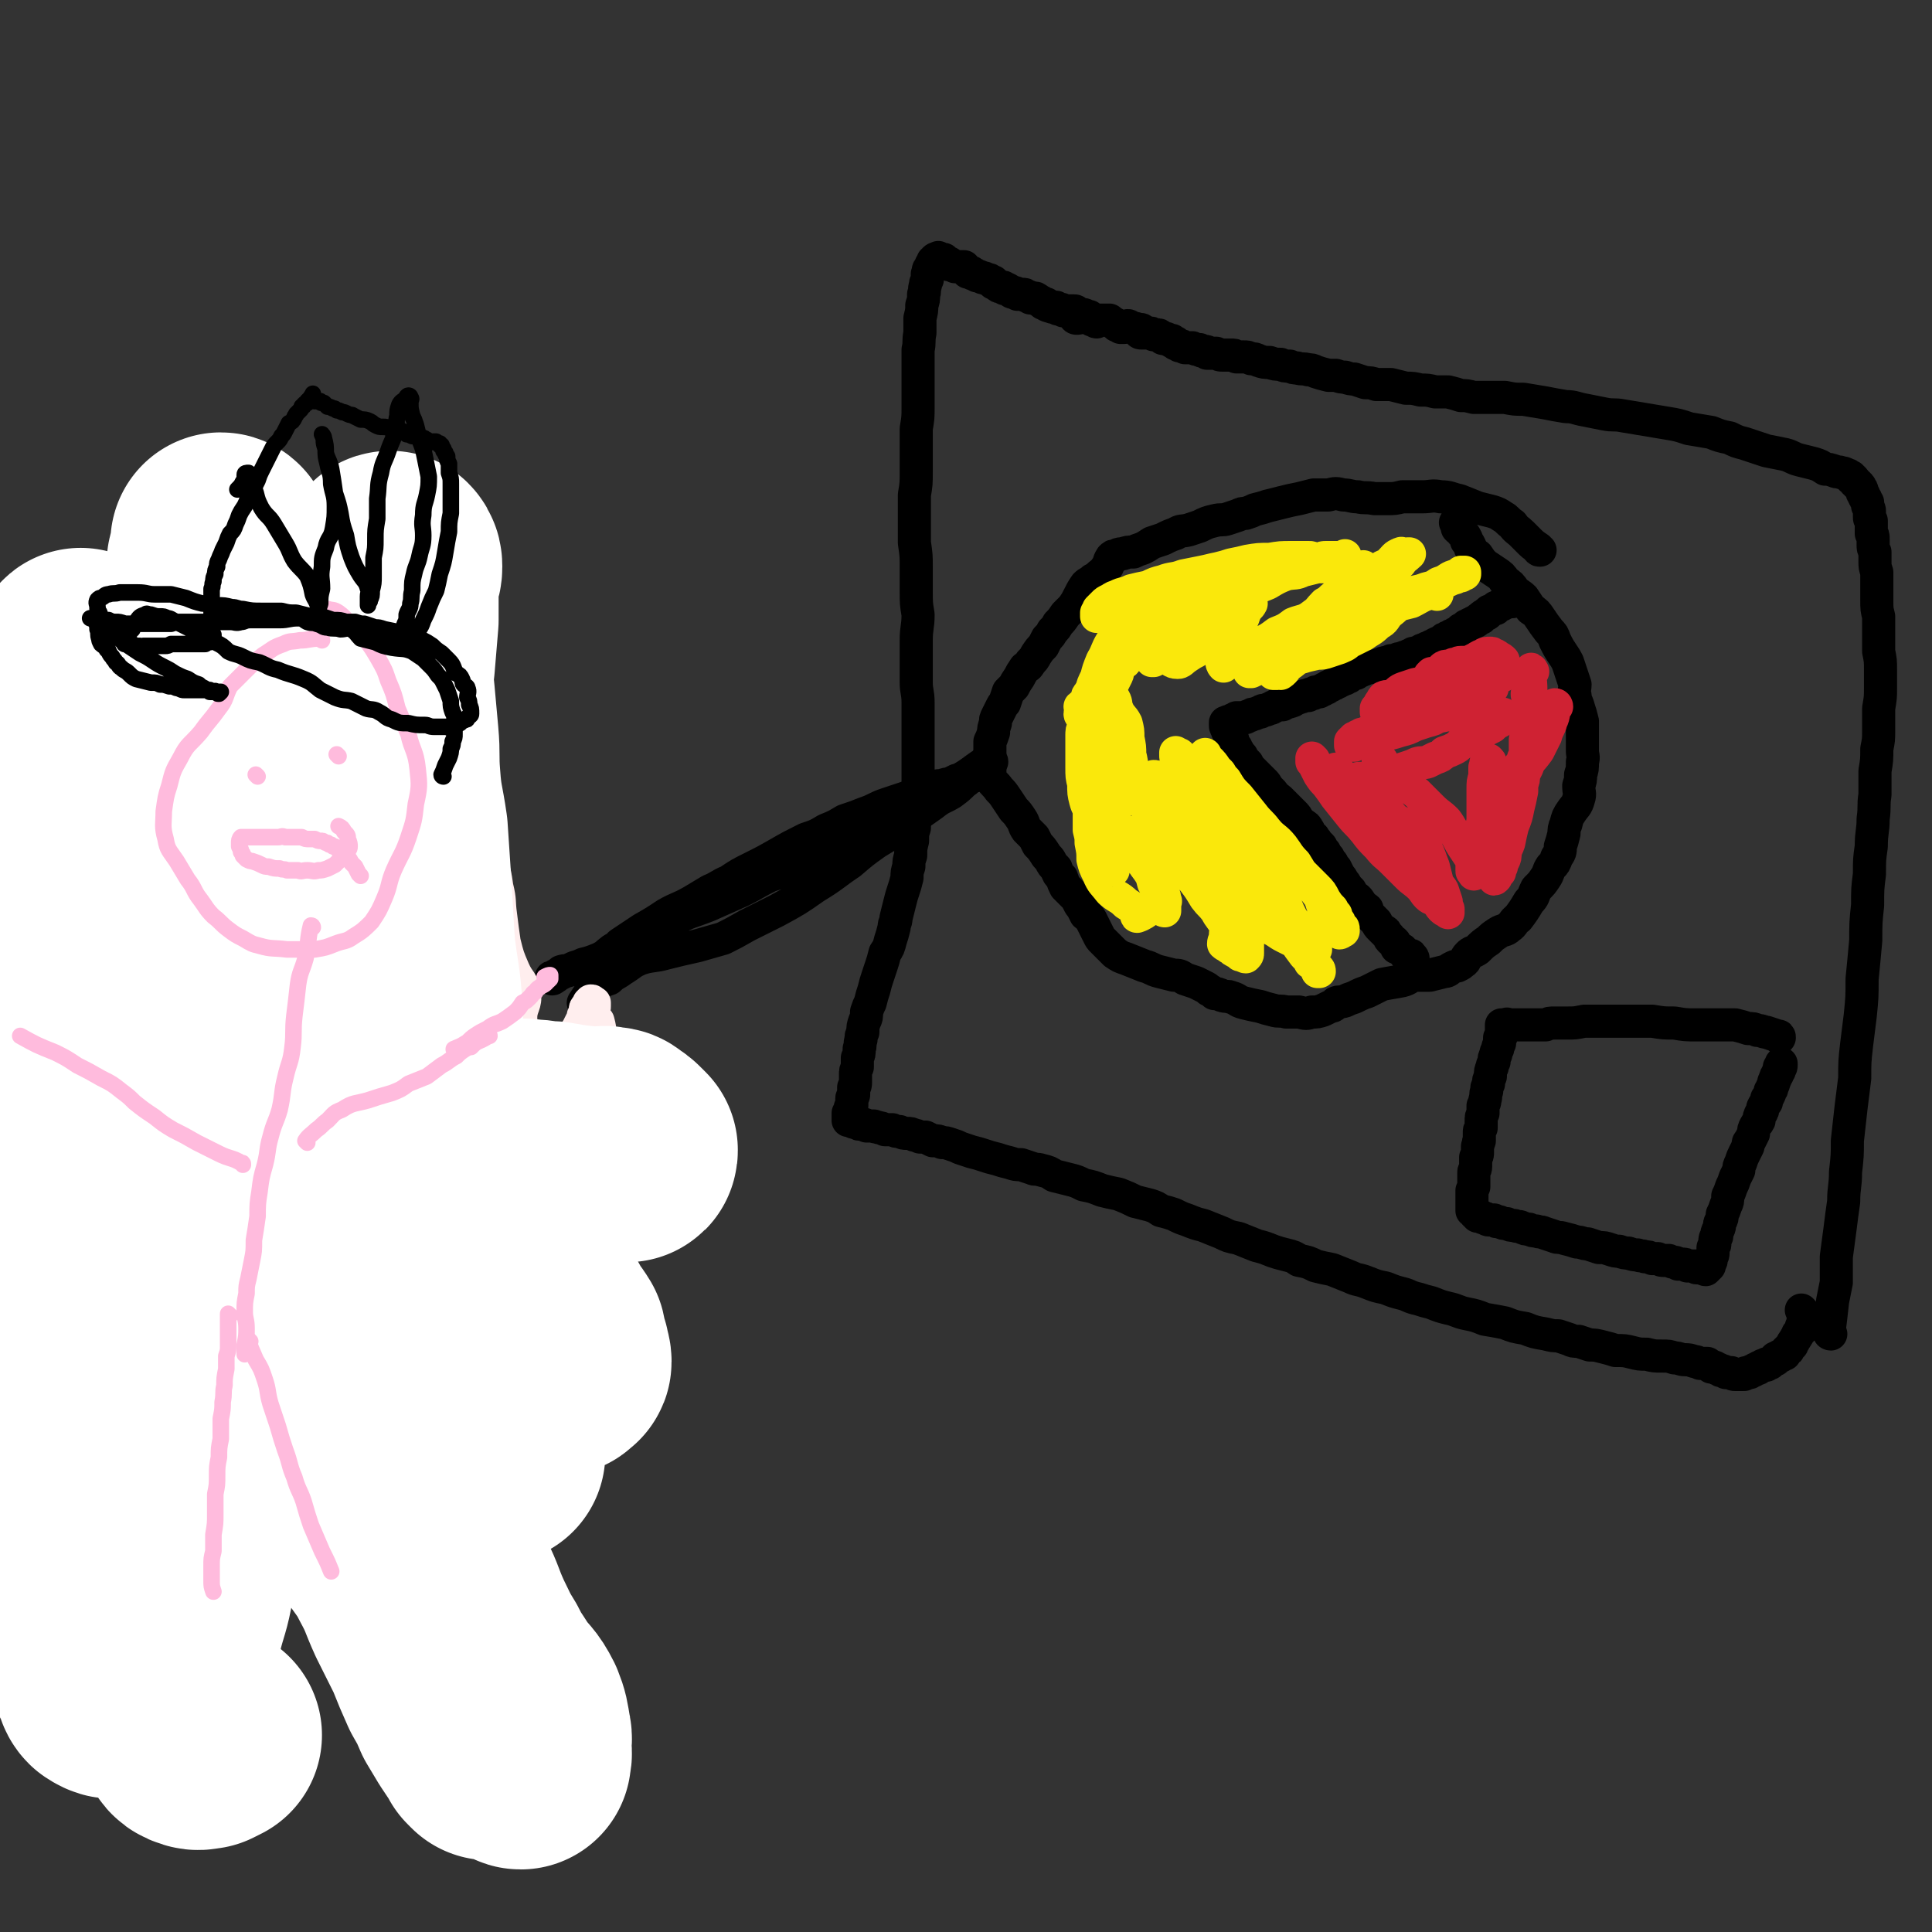 <svg viewBox='0 0 1050 1050' version='1.1' xmlns='http://www.w3.org/2000/svg' xmlns:xlink='http://www.w3.org/1999/xlink'><rect x="0" y="0" width="1050" height="1050" fill="#333333" stroke="none"/><g fill='none' stroke='#000000' stroke-width='18' stroke-linecap='round' stroke-linejoin='round'><path d='M995,725c0,0 -1,0 -1,-1 1,-8 1,-8 2,-17 1,-5 1,-5 2,-10 0,-7 0,-7 0,-14 1,-8 1,-7 2,-15 1,-8 1,-8 2,-15 0,-8 1,-8 1,-16 1,-9 1,-9 1,-17 1,-9 1,-9 2,-18 1,-8 1,-8 2,-16 0,-9 0,-9 1,-18 1,-8 1,-8 2,-16 1,-10 1,-10 1,-20 1,-10 1,-10 2,-21 0,-9 0,-10 1,-19 0,-9 0,-9 1,-17 0,-8 0,-8 1,-15 0,-8 1,-8 1,-15 1,-7 0,-7 1,-13 0,-7 0,-7 0,-13 1,-6 1,-6 1,-12 1,-5 1,-5 1,-10 0,-6 0,-6 0,-12 1,-6 1,-6 1,-11 0,-5 0,-5 0,-10 0,-5 0,-5 -1,-10 0,-5 0,-5 0,-10 0,-5 0,-5 0,-9 -1,-4 -1,-4 -1,-9 0,-3 0,-3 0,-7 0,-4 0,-4 0,-8 -1,-3 -1,-3 -1,-6 0,-3 0,-3 0,-5 -1,-2 -1,-2 -1,-4 0,-2 0,-2 0,-3 0,-2 0,-2 -1,-3 0,-2 0,-2 0,-4 0,-1 0,-1 0,-3 -1,-1 -1,-1 -1,-2 0,-2 0,-2 0,-3 0,-1 0,-1 -1,-3 0,-1 0,-1 0,-2 -1,-1 -1,-1 -1,-2 -1,-1 -1,-1 -1,-2 -1,-1 -1,-1 -1,-2 0,-1 0,-1 -1,-2 0,-1 0,-1 -1,-1 0,-1 0,-1 -1,-1 0,-1 0,-1 -1,-1 0,-1 0,-1 -1,-2 0,0 0,0 -1,0 0,0 0,-1 0,-1 -1,0 -1,-1 -2,-1 -2,-1 -2,-1 -3,-1 -2,-1 -2,0 -4,-1 -3,-1 -3,-1 -5,-1 -3,-2 -3,-2 -6,-3 -4,-1 -4,-1 -8,-2 -4,-1 -4,-2 -8,-3 -5,-1 -5,-1 -10,-2 -6,-2 -6,-2 -12,-4 -4,-1 -4,-1 -8,-3 -5,-1 -5,-1 -10,-3 -6,-1 -6,-1 -12,-2 -6,-2 -6,-2 -12,-3 -6,-1 -6,-1 -12,-2 -6,-1 -6,-1 -12,-2 -5,-1 -5,0 -10,-1 -5,-1 -5,-1 -10,-2 -6,-1 -6,-2 -11,-2 -6,-1 -6,-1 -11,-2 -6,-1 -6,-1 -12,-2 -5,0 -5,0 -10,-1 -5,0 -5,0 -9,0 -4,0 -4,0 -8,0 -4,-1 -4,-1 -7,-1 -3,-1 -3,-1 -7,-2 -4,0 -4,0 -7,0 -4,-1 -4,-1 -8,-1 -4,-1 -4,-1 -8,-1 -4,-1 -4,-1 -8,-2 -4,0 -4,0 -8,0 -3,-1 -3,-1 -6,-1 -3,-1 -3,-1 -6,-2 -2,0 -2,0 -5,-1 -2,0 -2,0 -5,-1 -2,0 -2,0 -4,0 -4,-1 -4,-1 -7,-2 -2,-1 -2,-1 -4,-1 -3,-1 -3,0 -6,-1 -2,0 -2,0 -4,-1 -3,0 -3,0 -5,-1 -3,0 -3,0 -6,-1 -3,0 -3,0 -6,-1 -2,-1 -2,-1 -4,-1 -2,-1 -2,-1 -4,-1 -2,0 -2,0 -4,0 -1,-1 -1,-1 -3,-1 -1,0 -1,0 -3,0 -1,0 -1,0 -2,0 -1,0 -1,0 -3,-1 0,0 0,0 -1,0 -2,0 -2,0 -4,0 0,-1 0,-1 -1,-1 -2,0 -2,0 -3,-1 -2,0 -2,0 -4,-1 -1,0 -1,0 -2,0 -1,0 -1,0 -2,0 -1,-1 -1,-1 -3,-1 -1,-1 -1,-1 -2,-1 0,-1 0,-1 -1,-1 -1,0 -1,0 -1,-1 -2,0 -2,0 -3,-1 -1,0 -1,0 -2,0 -1,-1 -1,-1 -1,-1 -1,-1 -1,-1 -2,-1 -1,0 -1,0 -2,0 -1,-1 -1,-1 -3,-1 -1,0 -1,0 -2,0 -1,0 -1,0 -2,0 -1,0 -1,-1 -1,-1 0,-1 2,0 2,0 0,-1 -1,-1 -3,-1 -1,-1 -1,0 -3,-1 -1,0 -1,-1 -2,-1 -1,0 -1,1 -2,1 -1,0 -1,0 -2,0 -1,-1 -1,-1 -2,-1 -1,-1 -1,-1 -1,-1 -2,-1 -2,-1 -3,-2 -1,0 -1,0 -3,0 -1,0 -1,0 -2,0 -1,0 -1,0 -2,0 0,0 0,1 0,1 -1,0 -1,-1 -1,-1 -1,0 -1,0 -1,0 -1,0 -1,0 -1,-1 -1,0 -1,-1 -1,-1 -1,0 -1,0 -2,0 0,0 0,-1 -1,-1 0,0 0,0 -1,0 -1,0 -1,0 -1,0 0,0 1,1 0,1 0,1 -1,1 -2,1 -1,0 -1,-1 -1,-2 0,0 1,0 1,0 0,-1 0,-2 -1,-2 -1,0 -1,0 -2,0 -1,0 -1,0 -2,0 -1,0 -1,0 -2,0 -1,-1 -1,-1 -2,-1 -1,0 -1,0 -1,0 -1,-1 -1,-1 -1,-1 -1,0 -1,0 -1,0 -1,0 -1,0 -1,0 -1,-1 -1,0 -3,-1 0,0 0,-1 -1,-1 0,0 0,0 -1,0 0,-1 0,0 -1,-1 -1,0 -1,-1 -2,-1 -1,-1 -1,-1 -2,-1 -1,0 -1,0 -2,0 -1,-1 -1,-1 -2,-1 -1,-1 -1,-1 -2,-1 -1,0 -1,0 -3,0 -1,-1 -1,-1 -2,-1 -1,0 -1,0 -2,-1 -2,-1 -1,-1 -3,-1 0,-1 -1,-1 -1,-1 -2,0 -2,0 -3,-1 -1,-1 -1,-1 -2,-1 0,-1 0,-1 -1,-1 -1,-1 -1,-1 -2,-1 -2,-1 -2,-1 -3,-1 -2,-1 -2,-1 -3,-1 -1,-1 -1,-1 -2,-1 -1,0 -1,-1 -1,-1 -1,0 -1,0 -2,0 0,0 0,0 -1,-1 0,0 0,0 -1,-1 0,0 0,-1 0,-1 0,0 -1,0 -1,0 -1,0 -1,0 -2,0 0,0 0,0 -1,0 -1,0 -1,0 -1,0 -1,-1 -1,-1 -2,-1 0,0 0,0 -1,0 0,0 0,0 0,-1 -1,0 -1,0 -2,-1 0,0 0,0 -1,-1 0,0 0,0 0,0 -2,0 -2,0 -3,0 0,0 0,-1 0,-1 0,0 0,0 0,0 0,0 0,0 -1,1 0,0 0,-1 -1,0 0,0 0,0 0,0 0,0 0,0 0,0 -1,1 0,1 -1,1 0,1 0,1 -1,2 0,1 0,1 0,2 -1,0 -1,0 -1,0 -1,1 0,2 -1,3 0,1 0,1 0,3 -1,2 -1,2 -1,3 -1,3 0,3 -1,5 0,3 0,3 -1,6 0,3 0,3 -1,7 0,4 0,4 0,8 -1,5 0,5 -1,9 0,5 0,5 0,10 0,5 0,5 0,10 0,5 0,5 0,11 0,6 0,6 -1,12 0,5 0,5 0,11 0,6 0,6 0,12 0,7 0,7 -1,13 0,7 0,7 0,13 0,6 0,6 0,13 1,7 1,7 1,13 0,7 0,7 0,13 0,7 0,7 1,13 0,7 -1,7 -1,14 0,5 0,5 0,11 0,6 0,6 0,12 0,5 1,5 1,11 0,6 0,6 0,11 0,5 0,5 0,10 0,5 0,5 0,10 0,4 0,4 0,9 0,3 0,3 0,7 0,4 0,4 -1,7 0,3 0,3 -1,6 0,4 0,4 0,8 -1,3 -1,3 -1,7 -1,4 -1,4 -1,8 -1,3 -1,3 -1,6 -1,3 -1,3 -1,6 -1,4 -1,4 -2,7 -1,3 -1,3 -2,7 -1,4 -1,4 -2,8 0,3 -1,2 -1,5 -1,4 -1,4 -2,7 -1,4 -1,4 -3,7 -1,4 -1,4 -2,7 -1,3 -1,3 -2,6 -1,3 -1,3 -2,7 -1,3 -1,3 -2,7 -1,2 -1,2 -2,5 0,3 0,3 -1,5 -1,3 -1,3 -1,6 -1,2 -1,2 -1,4 -1,3 0,3 -1,5 0,3 0,3 -1,5 0,2 0,3 0,5 -1,2 -1,2 -1,4 0,2 0,2 0,4 0,2 0,2 -1,3 0,2 0,2 0,4 0,1 -1,1 -1,2 0,1 0,1 0,2 0,1 0,1 0,2 -1,1 -1,1 -1,2 0,0 0,0 0,1 0,0 0,0 0,1 -1,0 -1,0 -1,0 0,1 0,1 0,1 0,1 0,1 0,1 0,0 0,0 0,1 0,0 0,0 0,1 0,0 0,0 1,0 0,0 0,0 1,0 0,0 0,0 1,1 0,0 0,0 1,0 0,0 0,0 1,0 1,0 0,1 1,1 1,0 1,0 2,0 1,0 1,0 2,1 2,0 2,0 4,0 1,1 1,0 3,1 1,0 1,0 3,1 2,0 2,0 4,0 2,1 2,1 4,1 2,1 2,1 4,1 2,0 2,0 4,1 1,0 1,0 3,1 2,0 2,0 3,0 2,1 2,1 4,2 3,0 3,0 5,1 2,0 2,0 5,1 3,1 3,1 5,2 3,1 3,1 6,2 4,1 4,1 7,2 3,1 3,1 7,2 3,1 3,1 7,2 3,1 3,1 6,1 3,1 3,1 6,2 2,1 2,0 5,1 4,1 4,1 7,3 4,1 4,1 8,2 4,1 4,1 8,3 5,1 5,1 10,3 4,1 4,1 9,2 5,2 5,2 9,4 4,1 4,1 8,2 3,1 3,1 6,3 4,1 4,1 7,2 4,2 4,2 7,3 5,2 5,2 9,3 5,2 5,2 10,4 4,2 4,2 9,3 5,2 5,2 10,4 4,1 4,1 9,3 3,1 3,1 7,2 4,1 4,1 7,3 5,1 5,1 9,3 4,1 4,1 9,2 5,2 5,2 10,4 4,2 4,1 9,3 5,2 5,2 10,3 5,2 5,2 9,3 4,1 4,2 9,3 3,1 3,1 7,2 5,2 5,2 9,3 5,1 5,2 10,3 5,1 5,1 10,3 6,1 6,1 11,2 5,2 5,2 11,3 5,2 5,2 11,3 4,1 4,1 7,1 3,1 3,1 6,2 2,1 2,1 5,1 3,1 3,1 6,2 3,0 3,0 7,1 4,1 4,1 7,2 5,0 5,0 9,1 4,1 4,1 8,1 4,1 4,1 8,1 4,0 4,0 7,1 3,0 3,1 6,1 2,0 2,0 5,1 1,0 1,0 3,1 1,0 1,0 2,0 1,0 1,0 2,0 0,1 0,1 1,1 1,0 1,0 1,1 1,0 1,0 2,0 1,1 1,1 2,1 1,1 1,1 2,1 1,0 1,0 2,1 1,0 1,0 2,0 0,0 0,0 1,0 1,1 1,1 2,1 0,0 0,0 0,0 1,0 1,0 2,0 1,0 1,0 1,0 1,0 1,0 2,0 0,0 0,-1 1,-1 0,0 0,0 1,0 0,0 0,0 1,0 0,0 0,0 1,-1 0,0 0,0 1,0 0,0 0,0 1,-1 0,0 0,0 1,0 0,0 1,0 1,-1 1,0 1,0 2,-1 0,0 0,0 1,0 0,0 0,0 1,0 0,-1 0,-1 1,-1 0,0 0,0 1,0 0,0 0,0 1,-1 0,0 0,0 0,0 1,-1 1,-1 2,-1 0,0 0,0 0,-1 1,0 1,0 2,-1 1,0 1,0 1,0 1,-1 1,-1 2,-1 0,-1 0,-1 1,-2 1,0 1,0 1,-1 1,-1 1,-1 2,-2 0,-1 0,-1 1,-2 0,-1 1,-1 1,-2 1,-1 1,-1 1,-2 1,-1 1,-1 2,-2 0,-1 0,-1 0,-2 1,-1 1,-1 1,-2 0,-1 0,-1 0,-2 0,-1 0,-1 0,-3 0,-1 0,-1 -1,-2 '/><path d='M837,299c-1,0 -1,0 -1,-1 -3,-2 -3,-2 -5,-4 -2,-2 -2,-2 -4,-4 -2,-2 -3,-2 -5,-5 -3,-2 -3,-3 -5,-4 -3,-2 -3,-2 -6,-3 -4,-1 -4,-1 -8,-2 -5,-2 -5,-2 -10,-4 -5,-1 -5,-2 -10,-2 -5,-1 -5,0 -10,0 -6,0 -6,0 -11,0 -4,1 -4,1 -8,1 -4,0 -4,0 -7,0 -5,-1 -5,0 -9,-1 -4,0 -4,-1 -8,-1 -4,-1 -4,-1 -8,0 -4,0 -4,0 -8,0 -4,1 -4,1 -8,2 -5,1 -5,1 -9,2 -4,1 -4,1 -8,2 -3,1 -3,1 -7,2 -2,1 -2,1 -5,2 -2,0 -2,0 -4,1 -3,1 -3,1 -6,2 -3,1 -3,0 -7,1 -4,1 -4,1 -8,3 -3,1 -3,1 -6,2 -4,1 -4,0 -7,2 -3,1 -3,1 -7,3 -3,1 -3,1 -6,2 -3,2 -3,2 -5,3 -3,1 -3,1 -5,2 -3,0 -3,0 -6,1 -2,0 -2,0 -3,1 -2,0 -2,0 -3,1 -2,3 -1,4 -3,6 -2,3 -2,2 -4,4 -1,1 -1,1 -3,2 -2,2 -2,1 -4,3 -2,3 -2,3 -4,7 -1,2 -1,2 -3,5 -2,2 -2,2 -4,4 -2,3 -2,3 -4,5 -1,2 -1,2 -3,4 -1,2 -1,2 -3,4 -1,2 -1,2 -2,4 -2,2 -2,2 -4,5 -1,2 -1,2 -3,4 -1,2 -1,2 -3,3 -2,3 -2,3 -3,5 -2,3 -2,3 -3,5 -2,2 -2,2 -3,3 -1,3 -1,3 -2,6 -1,1 -1,1 -2,3 -1,2 -1,2 -2,4 -1,2 -1,2 -1,4 -1,3 -1,3 -1,5 -1,3 -1,3 -2,5 0,3 0,3 0,6 -1,3 -1,3 -1,6 1,2 1,2 1,4 0,3 0,3 1,5 1,2 2,2 4,5 2,2 2,2 4,5 2,3 2,3 4,6 2,2 2,2 4,5 2,3 1,3 3,6 2,2 2,2 4,4 1,2 1,2 2,4 2,2 2,2 4,5 1,2 2,2 3,4 1,2 1,2 3,4 1,3 1,3 3,5 1,3 1,3 2,5 2,2 2,2 4,4 2,2 2,2 3,4 1,2 1,2 2,3 1,2 1,2 2,4 1,1 2,1 3,3 1,2 1,2 2,4 1,2 1,2 2,4 1,2 1,2 2,3 2,2 2,2 3,3 2,2 2,2 4,4 3,2 3,2 6,3 5,2 5,2 10,4 4,1 4,2 8,3 4,1 4,1 8,2 3,0 3,0 6,2 3,1 3,1 6,2 2,1 2,1 4,2 2,1 2,1 3,2 2,1 2,1 3,2 2,0 2,0 4,1 3,1 3,0 5,1 4,1 3,2 7,3 4,1 4,1 9,2 3,1 3,1 7,2 3,1 4,0 7,1 4,0 4,0 7,0 4,1 4,1 7,0 3,0 3,0 6,-1 2,-1 2,-1 4,-2 2,0 2,-1 3,-2 2,-1 2,0 5,-1 2,-1 2,-1 5,-2 4,-2 4,-2 7,-3 4,-2 4,-2 8,-4 5,-1 6,-1 11,-2 4,-1 3,-2 7,-3 4,0 4,0 8,0 4,-1 4,-1 8,-2 2,0 2,-1 4,-2 2,-1 2,-1 3,-1 2,-1 2,-1 3,-2 2,-1 1,-2 3,-4 2,-2 2,-1 5,-3 3,-3 3,-3 6,-5 2,-2 2,-2 5,-4 3,-2 4,-1 6,-3 3,-2 2,-3 5,-5 3,-4 3,-4 6,-9 3,-3 2,-3 4,-7 3,-3 3,-3 5,-6 2,-3 1,-3 3,-6 2,-2 2,-2 3,-5 2,-3 2,-3 2,-6 1,-3 1,-3 2,-7 0,-2 0,-3 1,-5 1,-4 1,-4 3,-7 2,-3 3,-3 4,-7 1,-3 0,-3 0,-7 1,-3 1,-3 1,-6 1,-3 1,-3 1,-7 1,-3 0,-3 0,-6 0,-3 0,-3 0,-5 0,-3 0,-3 0,-6 0,-3 0,-3 0,-5 -1,-4 -1,-4 -2,-7 -1,-4 -2,-4 -2,-7 -1,-3 0,-3 0,-6 -1,-3 -1,-3 -2,-6 -1,-3 -1,-3 -2,-6 -1,-2 -1,-2 -3,-5 -2,-3 -2,-3 -4,-7 -1,-3 -1,-3 -3,-5 -3,-4 -3,-4 -5,-7 -2,-3 -2,-3 -5,-5 -2,-3 -2,-3 -4,-6 -2,-2 -3,-2 -5,-4 -2,-3 -2,-3 -5,-5 -2,-3 -2,-3 -5,-5 -3,-2 -3,-2 -6,-4 -2,-2 -2,-2 -4,-5 -2,-1 -2,-1 -3,-3 -1,-1 -1,-1 -1,-2 -1,-2 -1,-2 -2,-3 0,-1 0,-1 0,-1 -1,-2 -1,-2 -2,-3 -1,-1 -1,-1 -1,-2 -1,0 -1,0 -2,-1 0,0 0,0 0,-1 0,0 0,0 0,0 0,0 0,0 0,0 0,0 0,0 0,0 0,0 1,0 0,-1 0,-1 0,-1 -1,-1 '/><path d='M827,325c0,0 0,-1 -1,-1 -1,0 -1,1 -2,2 0,0 0,0 0,0 -1,0 -1,0 -2,1 -1,0 -1,0 -1,0 -1,0 -1,0 -2,0 -1,1 -1,1 -2,1 -1,1 -1,1 -2,1 -1,1 -1,1 -2,1 0,1 0,1 -1,1 -1,1 -1,0 -2,1 -1,0 -1,0 -1,1 -1,1 -1,1 -2,1 -1,1 -1,0 -1,1 -1,0 -1,0 -1,1 -1,0 -1,0 -2,1 -1,1 -1,1 -2,1 -1,1 -1,1 -2,1 -1,1 -1,1 -2,1 -1,1 -1,1 -1,1 -1,1 -1,1 -2,1 -1,1 -1,1 -2,2 -1,0 -1,0 -2,1 -1,0 -1,0 -2,1 -1,0 -1,0 -2,1 -1,0 -1,0 -2,1 0,0 0,0 -1,1 -1,0 -1,0 -3,1 -1,1 -1,1 -2,1 -1,1 -1,1 -2,1 -1,0 -1,1 -2,1 -1,0 -1,0 -2,1 -1,0 -1,0 -2,1 -1,0 -1,0 -2,0 -1,1 -1,1 -2,1 -1,1 -1,1 -2,1 -1,0 -1,0 -2,1 -1,0 -1,0 -2,0 -1,1 -1,0 -2,1 -1,0 -1,0 -2,0 -1,1 -1,1 -2,1 -2,0 -2,0 -3,1 -1,0 -1,0 -1,0 -1,0 -1,1 -2,1 -1,0 -1,0 -2,0 -1,0 -1,0 -2,1 0,0 0,0 -1,0 -1,0 -1,0 -2,1 0,0 0,0 -1,0 -1,1 -1,1 -2,1 -1,0 -1,0 -1,1 -1,0 -1,0 -2,0 0,1 0,0 -1,1 0,0 0,0 -1,1 -1,0 -1,0 -1,0 -1,0 -1,1 -1,1 -1,0 -1,0 -2,0 0,1 0,1 -1,1 -1,1 -1,1 -2,1 -1,1 -1,1 -2,1 -1,1 -1,1 -2,1 0,0 0,0 -1,1 -1,0 -1,0 -2,1 -1,0 -1,0 -2,1 -1,0 -1,0 -2,0 -1,1 -1,1 -2,1 -1,0 -1,0 -2,1 -1,0 -1,0 -2,0 -2,1 -2,1 -3,1 -1,1 -1,0 -2,1 -1,0 -1,1 -2,1 -2,1 -2,0 -3,1 -1,0 -1,0 -2,1 -2,0 -2,0 -3,0 -1,1 -1,1 -2,1 -1,1 -1,1 -2,1 -2,1 -2,1 -3,1 -1,0 -1,0 -2,1 -1,0 -1,0 -3,1 -1,0 -1,0 -1,0 -1,0 -1,1 -2,1 -1,0 -1,0 -2,1 -1,0 -1,0 -2,0 -1,0 -1,0 -2,0 0,0 0,0 -1,0 0,1 0,1 -1,1 0,0 0,0 -1,0 0,0 0,0 -1,1 0,0 0,0 -1,0 0,0 0,0 0,0 -1,0 -1,0 -1,1 -1,0 -1,-1 -1,0 0,0 0,0 0,1 0,0 0,0 0,0 0,0 0,0 0,0 0,1 0,1 1,2 0,0 0,0 0,1 1,1 1,1 1,2 0,0 0,0 0,1 1,0 1,0 1,1 0,1 0,1 1,1 0,1 0,1 0,2 1,1 1,1 1,2 1,0 1,0 1,1 1,1 1,1 1,2 1,1 1,1 2,2 0,1 0,1 1,2 1,1 1,1 2,2 0,1 0,1 1,2 1,1 1,1 2,2 1,1 1,1 2,2 1,1 1,1 2,2 1,1 1,1 2,2 1,1 1,1 2,3 1,1 1,1 2,2 1,1 1,1 2,3 2,1 2,1 3,2 2,2 2,2 3,3 1,1 1,1 3,3 1,1 1,1 2,2 1,1 1,2 2,3 1,1 1,1 2,2 2,1 2,1 3,3 1,1 0,1 1,2 1,2 1,1 2,2 1,2 1,1 2,3 1,1 1,1 2,2 1,2 1,2 2,3 1,2 1,2 2,3 1,2 1,2 2,3 1,2 1,2 2,3 1,2 1,2 2,4 1,1 1,1 2,3 1,1 1,1 2,3 1,1 1,1 2,2 1,2 1,2 2,3 1,1 2,1 3,3 1,1 0,1 1,2 1,1 2,1 3,2 0,2 0,2 1,3 1,1 1,1 2,2 1,1 1,1 2,2 1,2 1,2 2,3 1,1 1,1 2,2 1,0 1,0 1,1 1,1 1,1 2,2 0,1 0,1 1,2 1,0 1,0 2,1 0,1 0,1 1,2 0,0 0,0 0,1 1,0 1,0 2,1 0,0 0,0 1,0 0,1 0,1 1,1 0,1 0,1 1,1 0,1 0,1 0,1 1,1 1,1 2,1 0,0 0,1 0,1 1,0 1,0 1,0 0,1 1,1 1,0 0,0 0,-1 -1,-1 0,-1 0,-1 -1,-1 '/><path d='M967,564c0,-1 0,-1 -1,-1 -3,-1 -3,-1 -6,-2 -2,0 -2,-1 -5,-1 -2,-1 -2,-1 -5,-1 -3,-1 -3,-1 -7,-2 -4,0 -4,0 -9,0 -6,0 -6,0 -12,0 -6,0 -6,0 -12,-1 -6,0 -6,0 -12,-1 -4,0 -4,0 -9,0 -3,0 -3,0 -7,0 -4,0 -4,0 -8,0 -3,0 -3,0 -7,0 -3,0 -3,0 -6,0 -5,1 -5,1 -9,1 -4,0 -4,0 -7,0 -3,0 -3,0 -5,1 -2,0 -2,0 -4,0 -2,0 -2,0 -4,0 -1,0 -1,0 -2,0 -1,0 -1,0 -2,0 -1,0 -1,0 -2,0 0,0 0,0 -1,0 0,0 0,0 -1,0 0,0 0,0 0,0 -1,0 -1,0 -2,0 0,0 0,0 0,0 -1,0 -1,0 -2,0 -1,0 -1,0 -1,0 0,0 0,-1 0,0 -1,0 -1,0 -1,0 -1,0 -1,0 -1,0 -1,0 -1,0 -1,0 0,0 0,0 0,1 0,1 0,1 0,2 0,0 0,0 0,0 0,1 0,1 0,2 0,0 0,0 0,1 -1,0 0,0 -1,1 0,2 0,2 0,3 -1,2 -1,2 -1,3 -1,2 -1,2 -1,3 -1,2 -1,2 -1,4 -1,2 -1,2 -1,3 -1,2 -1,2 -1,5 -1,2 -1,2 -1,4 -1,2 -1,2 -1,4 -1,2 0,2 -1,5 0,1 0,1 -1,3 0,2 0,2 0,4 -1,2 -1,2 -1,4 0,2 0,2 0,4 -1,1 -1,1 -1,3 0,2 0,2 0,4 -1,1 0,1 -1,3 0,1 0,1 0,3 0,2 0,2 -1,3 0,2 0,2 0,3 0,1 0,1 0,2 0,2 -1,2 -1,3 0,1 0,1 0,2 0,1 0,1 0,2 0,1 0,1 0,2 0,1 0,1 0,2 -1,1 0,1 -1,2 0,0 0,0 0,1 0,1 0,1 0,1 0,1 0,1 0,1 0,1 0,1 0,1 0,1 0,1 0,1 0,1 0,1 0,1 0,1 0,1 0,1 0,1 0,1 0,2 0,0 0,0 0,0 0,1 0,1 0,2 0,0 0,0 1,0 0,1 0,1 1,2 0,0 0,0 0,0 1,0 1,0 1,1 1,0 1,0 2,0 1,1 1,1 2,1 1,0 1,1 2,1 1,0 1,0 3,0 1,1 1,1 3,1 2,1 2,1 4,1 2,1 2,1 4,1 2,1 2,0 4,1 2,1 2,1 4,1 2,1 2,1 4,1 2,1 2,0 4,1 3,1 3,1 6,2 2,1 2,0 5,1 4,1 4,1 7,2 3,0 3,1 6,1 3,1 3,1 6,2 3,0 3,0 6,1 3,1 3,1 5,1 3,1 3,1 5,1 3,1 3,1 5,1 2,1 2,0 4,1 2,0 2,0 4,1 1,0 1,0 3,0 2,1 2,1 3,1 2,0 2,0 3,0 2,1 2,1 3,1 1,0 1,0 2,1 1,0 1,0 2,0 2,0 2,0 3,1 0,0 0,0 1,0 1,0 1,0 2,0 1,0 1,0 2,0 0,1 0,1 0,1 1,0 1,0 2,0 0,0 0,0 0,0 1,0 1,0 2,0 0,0 0,1 1,1 0,0 0,0 1,-1 0,0 0,0 1,-1 0,-1 0,-1 0,-2 0,0 1,0 1,-1 0,-1 0,-1 0,-2 1,-1 1,-1 1,-2 0,-1 0,-1 0,-3 1,-1 1,-1 1,-3 0,-2 0,-2 1,-3 0,-2 0,-2 1,-4 1,-2 0,-2 1,-4 1,-2 1,-2 1,-4 1,-2 1,-2 2,-5 1,-2 1,-2 1,-5 1,-2 1,-2 2,-5 1,-2 1,-2 2,-5 1,-2 1,-2 2,-4 0,-2 0,-2 1,-4 1,-3 1,-3 2,-5 1,-2 1,-2 2,-4 0,-2 0,-2 1,-3 1,-2 1,-2 2,-4 0,-2 0,-2 1,-4 1,-2 1,-1 2,-3 0,-2 0,-2 1,-4 1,-1 1,-1 1,-3 1,-2 1,-2 2,-3 0,-2 0,-2 1,-3 1,-2 1,-2 1,-3 1,-1 1,-1 1,-2 1,-2 1,-2 1,-3 1,-1 0,-1 1,-2 0,-1 0,-1 1,-2 0,-1 0,-1 1,-2 0,-1 0,-1 0,-1 0,-1 0,-1 0,-1 1,0 1,0 1,-1 0,0 0,0 0,-1 '/></g>
<g fill='none' stroke='#CF2233' stroke-width='18' stroke-linecap='round' stroke-linejoin='round'><path d='M833,365c0,0 -1,-2 -1,-1 -1,4 0,5 0,11 -1,3 0,3 0,6 -1,4 -1,4 -2,8 0,4 0,4 0,8 0,4 0,4 0,7 -1,4 0,4 -2,8 -1,4 -2,3 -4,7 -2,2 -2,2 -4,5 -1,3 -1,3 -2,6 -1,2 -1,2 -2,4 0,2 0,2 -1,4 -1,2 -1,2 -2,3 -1,2 -1,2 -2,4 -1,1 -1,1 -2,3 -1,1 -1,1 -1,2 -1,1 -1,1 -1,2 -1,1 -1,1 -1,1 0,1 0,1 0,1 -1,1 -1,1 -1,3 0,0 0,0 0,1 -1,0 0,0 -1,1 0,0 0,0 0,1 0,1 0,1 0,2 0,0 0,0 0,1 0,0 0,0 0,0 0,0 0,0 0,1 0,0 0,0 0,0 1,0 1,0 2,1 0,0 0,0 1,0 0,-1 0,0 1,-1 0,0 0,0 1,0 1,-1 1,-1 1,-2 1,-1 1,-1 2,-2 1,-1 1,-1 1,-3 1,-1 1,-2 2,-3 0,-2 0,-2 1,-3 1,-3 1,-3 2,-5 1,-3 1,-3 3,-5 1,-2 1,-2 2,-4 1,-3 1,-3 2,-5 1,-3 1,-3 2,-6 1,-2 1,-2 1,-5 1,-2 1,-2 2,-4 1,-3 1,-3 1,-5 1,-3 1,-3 2,-5 0,-2 0,-2 1,-4 0,-2 0,-2 0,-4 1,-2 1,-2 1,-4 0,-1 0,-1 0,-3 0,-1 0,-1 0,-3 0,-1 0,-1 0,-2 -1,-1 -1,-1 -1,-2 -1,-1 -1,-1 -1,-2 0,-1 0,-1 -1,-2 0,-1 0,-1 -1,-2 0,-1 0,-1 0,-1 0,-1 0,-1 -1,-1 0,0 0,0 0,0 0,1 0,1 1,2 0,1 0,1 0,1 0,2 0,2 0,3 -1,2 -1,2 -1,5 0,3 0,3 0,6 0,4 0,4 -1,8 0,4 0,4 0,9 -1,5 -1,5 -1,9 -1,5 -1,5 -1,10 -1,5 -1,5 -2,9 -1,5 -1,5 -3,10 -1,4 -1,4 -2,9 -1,3 -1,2 -2,5 0,3 0,3 -1,5 -1,2 -1,2 -1,3 -1,2 -1,2 -1,3 -1,1 -1,1 -1,1 -1,1 -1,1 -1,1 0,1 0,1 0,1 -1,1 -1,1 -1,0 0,0 0,0 0,0 0,-1 0,-1 1,-2 0,-1 0,-1 0,-2 0,-2 0,-2 0,-3 0,-2 0,-2 0,-4 0,-1 0,-1 1,-3 0,-3 0,-3 0,-5 0,-2 0,-2 0,-5 0,-2 0,-2 0,-5 1,-2 1,-2 1,-5 0,-3 0,-3 0,-5 0,-3 0,-3 0,-5 0,-2 0,-2 0,-4 0,-1 0,-1 0,-3 0,-1 0,-1 0,-2 0,-1 0,-1 0,-2 0,-1 0,-1 0,-2 0,0 0,0 0,0 0,0 0,0 0,1 0,1 0,1 0,1 -1,2 -1,2 -1,3 0,1 0,2 -1,3 0,1 0,1 -1,3 0,2 0,2 -1,3 0,2 0,2 0,4 -1,2 -1,2 -1,3 '/><path d='M846,384c0,0 0,-1 -1,-1 -1,4 0,5 -2,9 -1,4 -2,4 -3,8 -2,4 -2,4 -4,8 -3,4 -3,4 -6,7 -3,4 -4,3 -7,7 -3,3 -3,3 -5,7 -3,4 -2,4 -4,9 -2,4 -2,4 -3,8 -2,3 -2,3 -3,7 -1,2 -1,2 -2,5 0,1 0,1 -1,3 -1,2 -1,2 -1,3 -1,1 -1,1 -1,2 0,0 0,0 0,1 0,0 0,0 0,1 0,0 0,0 0,0 0,1 0,1 0,1 1,-1 1,-2 1,-3 1,-1 1,-1 1,-2 1,-2 1,-2 1,-4 1,-3 1,-3 2,-6 0,-4 0,-4 0,-8 1,-4 1,-4 2,-8 0,-3 0,-3 0,-7 1,-4 1,-4 1,-7 0,-3 -1,-3 -1,-5 0,-2 0,-2 0,-4 0,-1 0,-1 -1,-2 0,0 -1,0 -1,1 -1,1 0,1 -1,3 0,3 0,3 0,5 -1,3 -1,3 -1,7 0,4 0,4 0,8 0,5 0,5 0,9 -1,5 -1,5 -2,9 -1,3 -1,3 -2,5 0,3 0,3 -1,5 0,2 0,2 -1,3 0,2 0,2 0,3 0,1 0,1 0,2 0,1 0,1 1,1 0,0 0,1 0,1 0,-1 0,-1 0,-1 0,-1 0,-1 0,-1 0,-2 0,-2 0,-3 -1,-2 -1,-2 -2,-4 -2,-3 -2,-3 -4,-6 -2,-3 -2,-4 -4,-7 -3,-3 -2,-3 -5,-7 -4,-4 -4,-3 -8,-7 -4,-4 -4,-4 -8,-8 -5,-4 -5,-3 -10,-7 -3,-3 -4,-3 -7,-6 -1,-2 0,-2 -2,-4 0,-1 0,-1 -1,-1 0,0 -1,0 -1,0 1,2 2,2 2,3 0,4 -1,4 -1,7 0,5 0,5 1,9 2,5 1,6 5,11 4,5 6,3 11,8 4,4 5,4 8,10 2,4 2,5 4,10 1,4 1,4 2,8 1,3 2,3 3,5 1,3 1,3 2,6 0,2 0,2 1,4 0,0 0,1 0,1 0,0 0,-1 -1,-2 0,-1 0,-1 0,-1 -1,-2 -1,-2 -2,-4 -1,-2 -1,-2 -3,-5 -1,-2 -1,-2 -3,-5 -1,-4 -1,-4 -3,-7 -3,-4 -3,-4 -5,-8 -4,-4 -4,-4 -8,-8 -3,-3 -3,-2 -6,-5 -4,-3 -4,-3 -8,-6 -3,-4 -3,-4 -6,-7 -3,-3 -3,-3 -5,-6 -3,-3 -3,-3 -5,-6 -2,-2 -2,-2 -3,-4 -1,-1 -1,-1 -3,-2 0,-1 0,-1 0,-1 0,0 0,0 0,0 1,1 1,1 1,2 2,2 2,2 4,4 2,3 2,3 4,5 1,3 2,3 3,5 2,4 1,4 3,7 2,4 2,4 4,7 3,4 4,4 7,8 3,4 3,4 6,8 3,4 3,4 7,8 3,3 3,3 6,6 2,3 2,3 4,5 2,2 2,2 4,4 2,2 2,2 4,4 1,1 1,1 2,2 0,1 0,1 1,2 0,0 1,1 1,1 -1,-1 -2,-1 -3,-2 -2,-2 -2,-3 -3,-4 -2,-2 -3,-1 -5,-3 -2,-2 -2,-3 -4,-5 -3,-3 -4,-3 -7,-6 -4,-4 -4,-4 -8,-8 -4,-4 -4,-3 -8,-8 -4,-4 -4,-4 -7,-8 -4,-5 -4,-4 -8,-9 -4,-5 -4,-5 -8,-10 -2,-3 -2,-3 -5,-7 -2,-2 -2,-2 -4,-5 -1,-2 -1,-2 -2,-4 -1,-2 -1,-2 -2,-3 0,-1 0,-1 0,-1 0,0 0,-1 0,-1 0,0 0,1 0,1 1,0 1,0 1,0 0,1 0,1 0,1 1,1 1,1 2,2 0,0 0,0 1,1 0,0 0,0 1,1 0,0 0,0 1,1 1,1 1,1 2,2 0,0 0,0 1,1 1,0 1,0 2,0 0,1 0,1 1,1 0,0 0,0 1,0 0,0 0,0 1,1 0,0 0,0 1,0 0,0 0,0 1,0 1,0 1,0 2,0 0,0 0,0 1,0 1,0 1,0 2,0 1,0 1,0 2,0 2,-1 2,-1 3,-1 2,0 2,0 4,0 2,-1 2,-1 4,-1 3,-1 3,-1 6,-1 3,-1 3,-1 6,-2 3,-1 3,-1 6,-2 3,-1 3,-1 5,-2 3,-1 3,0 6,-1 2,-1 2,-1 4,-2 3,-1 3,-1 5,-3 3,-1 3,-1 5,-2 2,-1 2,-1 4,-3 2,-1 2,-1 5,-2 2,-1 2,-1 4,-2 2,-2 2,-2 4,-3 2,-1 2,-1 4,-2 1,-1 1,-1 2,-2 1,-1 1,0 2,-1 1,0 1,-1 2,-2 0,0 0,0 0,-1 0,-1 0,-1 -1,-1 0,0 0,0 -1,0 -1,0 -1,0 -2,0 -2,0 -2,0 -3,0 -2,0 -2,-1 -5,-1 -2,0 -2,0 -5,0 -4,0 -4,1 -8,1 -4,1 -4,0 -8,1 -5,1 -5,1 -10,2 -5,1 -5,0 -10,1 -4,1 -4,1 -7,2 -3,1 -3,0 -6,1 -2,1 -2,1 -5,2 -1,1 -1,0 -3,1 -2,1 -2,1 -3,1 -1,1 -1,1 -2,1 -1,1 -1,1 -2,1 0,1 0,1 -1,1 0,0 0,0 -1,1 0,0 0,0 0,1 0,0 0,0 0,0 0,0 0,0 0,1 1,0 1,0 2,0 1,-1 1,-1 2,-1 2,-1 2,-1 4,-1 3,-1 3,-1 6,-2 3,-1 3,-1 6,-2 4,-1 4,-1 7,-2 4,-1 4,-1 8,-3 3,-1 3,-1 6,-2 4,-1 4,-1 7,-3 4,-2 4,-2 7,-3 3,-2 3,-2 6,-3 2,-1 2,-1 5,-2 2,-1 2,-1 4,-2 1,-1 1,-1 3,-2 1,-1 1,-1 2,-1 1,-1 1,-1 2,-2 0,-2 0,-2 -1,-3 0,-2 0,-2 -1,-4 -1,-1 -1,-1 -3,-2 -1,-1 -1,-1 -3,-2 -2,0 -2,0 -5,0 -3,1 -3,1 -6,2 -3,1 -4,0 -7,2 -4,1 -4,2 -8,3 -4,2 -4,1 -8,2 -3,1 -3,1 -6,2 -3,1 -3,2 -6,4 -2,1 -3,0 -5,1 -1,1 -1,2 -2,3 -1,2 -1,2 -2,3 0,1 0,2 0,2 1,1 1,1 2,1 2,-1 2,-1 4,-1 3,-1 3,0 6,-1 3,0 3,0 6,0 5,-1 5,-1 9,-2 4,-1 3,-1 7,-2 3,-1 3,0 6,-1 3,-1 3,0 6,-2 3,-1 3,-1 5,-3 3,-1 3,-2 5,-3 2,-1 2,0 4,-1 1,0 2,0 3,-1 1,0 1,-1 2,-2 2,-1 2,-1 4,-2 1,-1 1,-1 1,-2 0,-1 -1,-1 -1,-2 -1,-2 0,-2 0,-4 -1,-1 -1,-1 -3,-2 -1,-1 -1,-1 -2,-1 -1,-1 -1,-1 -2,-1 -2,0 -3,0 -4,1 -3,1 -2,1 -4,2 -2,1 -2,1 -4,2 -2,0 -2,0 -4,0 -2,0 -2,1 -4,1 -2,1 -2,1 -3,1 -1,0 -2,0 -3,1 -1,1 -1,2 -2,3 -1,0 -1,0 -3,0 -1,0 -1,0 -1,0 0,0 0,0 0,0 0,0 0,0 -1,1 '/></g>
<g fill='none' stroke='#FAE80B' stroke-width='18' stroke-linecap='round' stroke-linejoin='round'><path d='M781,323c0,0 -1,-1 -1,-1 -7,1 -7,2 -13,5 -4,1 -4,1 -8,2 -3,1 -3,1 -7,2 -4,1 -4,1 -8,3 -4,1 -4,1 -8,3 -5,1 -5,1 -9,3 -4,2 -4,2 -8,3 -4,2 -4,2 -7,4 -4,2 -4,2 -7,4 -1,2 -1,2 -3,4 -2,2 -2,2 -4,4 -1,1 -1,1 -2,2 -1,1 -1,0 -2,1 -1,1 -1,1 -2,2 0,1 0,1 0,1 0,1 0,1 0,1 0,0 0,0 0,0 1,0 1,0 2,0 1,-1 1,0 2,0 3,-2 2,-3 5,-5 3,-2 3,-3 7,-4 3,-1 4,-1 8,-2 3,0 3,0 6,-1 3,-1 3,-1 6,-2 2,-1 3,-1 5,-3 4,-2 4,-2 8,-4 4,-3 4,-2 8,-6 4,-2 3,-3 6,-6 4,-3 4,-4 8,-6 6,-4 6,-3 12,-7 4,-1 4,-1 7,-3 3,-1 3,-1 6,-3 2,-1 2,-1 4,-1 1,-1 1,-1 2,-2 1,0 1,0 1,0 1,0 1,0 1,0 0,0 0,1 0,1 -1,0 -1,0 -1,0 -1,1 -1,1 -1,1 -2,0 -2,0 -3,1 -4,1 -4,2 -8,3 -4,2 -4,2 -8,3 -5,2 -5,1 -10,3 -5,2 -5,2 -10,4 -5,2 -5,2 -10,4 -4,2 -4,2 -9,4 -4,2 -4,2 -9,4 -5,2 -5,2 -11,5 -5,2 -6,1 -11,4 -3,1 -3,1 -5,2 -4,2 -4,2 -7,4 -3,1 -3,1 -5,3 -2,1 -2,1 -3,2 -1,1 -1,1 -2,2 -1,1 -1,1 -2,1 0,1 0,1 -1,2 0,0 -1,0 -1,1 0,0 0,0 0,0 0,0 0,0 1,0 2,-1 2,-1 5,-2 3,-1 3,-1 5,-2 4,-2 4,-2 8,-4 3,-2 3,-2 6,-3 4,-3 4,-3 8,-5 4,-3 3,-3 7,-6 5,-3 6,-2 9,-6 4,-3 3,-4 6,-8 4,-5 5,-4 9,-8 3,-2 4,-2 7,-5 2,-2 2,-2 4,-4 2,-2 2,-2 4,-4 1,-1 1,-1 3,-2 2,-3 3,-3 5,-5 0,0 0,0 -1,0 -1,0 -1,1 -2,1 -1,0 -1,-2 -2,-1 -3,1 -3,2 -6,5 -2,2 -3,1 -5,3 -2,2 -2,3 -4,5 -2,2 -2,2 -5,3 -3,2 -4,1 -7,2 -4,1 -4,1 -7,4 -4,2 -3,3 -7,5 -3,3 -3,4 -6,6 -5,4 -6,3 -11,5 -4,3 -4,3 -9,5 -4,3 -4,3 -8,5 -4,2 -4,2 -8,4 -2,1 -2,1 -4,2 -2,1 -2,1 -3,1 -1,1 -1,1 -3,1 -1,1 -1,1 -2,1 -1,0 -1,0 -1,0 0,0 0,0 -1,1 0,0 0,-1 0,0 0,1 0,2 1,3 0,0 1,-1 1,-1 2,-1 2,-1 4,-2 2,0 2,-1 4,-1 3,-2 3,-2 7,-3 4,-2 4,-1 9,-3 5,-2 5,-2 9,-5 5,-3 5,-3 10,-7 3,-2 3,-1 6,-3 4,-4 4,-4 8,-8 3,-2 3,-2 5,-5 2,-1 2,-1 3,-3 1,-1 1,-1 2,-2 0,-2 0,-2 1,-3 1,-1 1,-1 2,-3 1,0 1,-1 1,-1 -1,-2 -1,-2 -2,-3 -1,-2 -1,-1 -3,-3 -1,0 -1,0 -1,0 -2,-1 -2,-1 -3,-2 -1,0 -1,0 -3,0 -2,0 -2,0 -4,1 -3,1 -2,1 -5,3 -4,1 -4,1 -8,2 -4,2 -4,1 -9,2 -5,2 -5,2 -10,5 -5,2 -5,2 -9,4 -4,2 -4,2 -8,5 -3,2 -3,2 -6,4 -2,2 -2,2 -5,4 -2,2 -2,2 -5,4 -2,1 -2,2 -4,3 -3,2 -3,2 -5,4 -4,2 -4,1 -7,3 -3,2 -3,2 -6,4 -2,1 -2,1 -3,2 -1,1 -1,1 -2,1 -1,1 -1,1 -2,2 0,1 0,1 -1,2 0,0 0,0 0,0 1,0 1,0 1,0 2,-1 2,-1 3,-2 2,0 2,-1 3,0 4,1 3,3 7,3 2,0 2,-1 5,-3 3,-2 3,-2 5,-3 3,-2 3,-3 6,-5 2,-1 2,0 5,-1 3,-1 3,-2 6,-4 2,-2 2,-2 5,-4 1,-2 2,-2 3,-3 1,-2 1,-3 2,-5 1,-2 2,-2 3,-4 0,-1 -1,-1 -1,-2 0,-1 0,-2 -1,-3 0,0 0,0 -1,-1 -1,0 -1,-1 -2,-1 -2,0 -2,0 -4,1 -3,1 -3,1 -6,3 -3,2 -3,2 -7,4 -4,3 -4,3 -8,5 -7,4 -7,3 -13,6 -6,3 -6,3 -11,6 -5,3 -4,4 -9,7 -4,3 -5,2 -9,5 -3,2 -3,2 -5,5 -3,2 -3,2 -5,5 -2,3 -2,3 -3,5 -2,2 -2,2 -3,4 -1,1 -1,1 -1,2 -1,2 0,2 -1,3 -1,1 -2,1 -3,2 0,1 2,1 2,1 0,1 -2,1 -2,3 0,1 1,1 2,2 1,1 1,1 1,2 1,1 1,1 2,3 1,1 1,1 2,2 1,1 1,1 2,2 0,1 1,1 1,2 1,1 0,1 1,2 0,1 0,1 1,2 1,1 1,1 1,2 1,1 1,1 2,3 0,1 0,1 1,2 1,2 1,2 2,4 1,2 1,2 2,3 1,2 1,2 3,4 1,1 1,1 2,2 2,2 2,2 4,4 2,2 2,2 4,3 3,3 3,3 7,6 4,3 4,3 8,5 3,2 3,1 6,3 2,0 2,0 4,1 2,1 2,1 5,2 2,1 2,1 4,2 3,2 3,2 5,3 3,3 3,3 6,6 4,2 4,2 7,5 3,2 3,2 5,4 3,2 3,2 5,4 2,2 2,2 5,4 3,2 3,2 5,4 2,1 2,1 4,2 0,1 0,1 0,1 1,1 1,1 1,1 0,0 0,0 -1,0 -1,-1 -1,0 -1,-1 -1,-1 -2,-1 -3,-2 -3,-2 -3,-2 -6,-4 -3,-2 -3,-2 -6,-3 -2,-2 -2,-2 -5,-3 -3,-2 -3,-1 -6,-3 -3,-2 -3,-1 -6,-4 -2,-1 -1,-2 -3,-4 -2,-2 -2,-2 -4,-4 -2,-3 -2,-3 -5,-6 -2,-3 -2,-3 -5,-6 -3,-4 -3,-4 -6,-7 -3,-4 -3,-4 -6,-7 -1,-2 -1,-2 -3,-4 -1,-1 -1,-1 -3,-3 0,-1 0,-1 -1,-2 0,0 0,0 0,0 0,0 0,0 0,0 1,0 1,0 2,1 1,1 1,2 2,3 2,1 2,1 5,3 2,2 2,3 5,5 2,2 3,1 5,3 3,2 3,2 5,5 3,3 3,3 6,6 4,4 4,4 7,9 4,5 4,5 7,10 5,7 6,7 11,14 4,6 4,6 9,12 5,7 5,7 10,13 3,4 4,4 7,8 2,4 2,4 5,7 1,2 1,2 3,5 1,1 1,1 1,2 0,0 0,0 0,0 0,0 -1,0 -1,0 0,-1 0,-1 -1,-2 -1,-2 -1,-2 -3,-3 -1,-2 -1,-2 -3,-4 -3,-4 -3,-4 -5,-7 -4,-5 -4,-5 -8,-9 -3,-5 -3,-5 -7,-11 -4,-6 -4,-6 -8,-12 -4,-5 -3,-5 -7,-11 -3,-5 -3,-5 -7,-11 -3,-5 -3,-5 -6,-10 -3,-4 -3,-4 -6,-9 -2,-4 -2,-4 -5,-8 -2,-4 -2,-4 -5,-8 -2,-4 -1,-4 -3,-7 -1,-1 -1,-1 -2,-3 -1,-1 -1,-1 -1,-3 0,0 0,0 0,-1 0,0 0,1 0,1 1,0 1,0 2,0 1,1 1,1 2,2 1,2 1,2 2,3 2,2 2,2 3,5 2,3 2,3 4,7 3,4 3,4 6,8 4,5 4,5 8,8 7,6 7,6 14,10 7,6 7,5 15,11 6,5 6,5 12,10 4,4 4,4 8,8 3,3 3,3 5,7 2,3 2,3 4,5 1,2 1,2 2,3 0,2 0,2 1,3 1,1 1,1 1,2 0,1 1,1 1,2 1,0 1,0 1,1 0,0 0,1 0,1 -1,0 -1,-1 -1,0 0,0 0,0 0,0 0,1 -1,1 -1,1 -2,-1 -2,-1 -3,-3 -2,-2 -1,-2 -3,-4 -1,-3 -1,-3 -2,-6 -2,-3 -1,-3 -3,-7 -3,-4 -3,-4 -6,-7 -4,-6 -4,-6 -7,-11 -4,-4 -4,-5 -7,-9 -4,-5 -5,-4 -9,-9 -3,-4 -4,-4 -7,-8 -4,-5 -4,-5 -8,-10 -4,-4 -4,-4 -7,-9 -3,-3 -3,-3 -5,-6 -2,-3 -2,-3 -4,-5 -1,-1 -1,-1 -2,-2 0,-1 0,-1 0,-1 0,0 0,1 0,1 1,1 1,1 2,3 3,3 3,3 6,6 3,5 3,5 6,10 3,5 4,5 6,10 3,6 3,6 5,12 2,7 1,7 4,14 3,7 4,7 8,14 3,5 3,5 6,10 2,5 2,5 4,9 2,3 3,3 5,7 1,2 1,2 3,4 1,1 1,1 2,2 1,2 1,2 2,4 1,0 1,0 1,0 0,0 0,0 0,0 0,-1 0,-1 -1,-2 -4,-1 -4,0 -8,-1 -4,-2 -4,-2 -8,-4 -4,-2 -4,-3 -9,-5 -3,-2 -4,-1 -7,-4 -4,-3 -4,-3 -7,-6 -3,-3 -3,-4 -6,-7 -2,-4 -3,-4 -5,-8 -3,-4 -3,-5 -6,-9 -2,-4 -3,-4 -5,-8 -2,-4 -1,-5 -4,-8 -2,-3 -3,-2 -6,-4 -3,-1 -3,-1 -5,-3 -2,-2 -2,-2 -4,-4 -1,-2 0,-2 -1,-3 0,0 0,0 0,0 1,0 1,0 2,0 3,1 3,1 6,2 2,1 2,2 3,4 3,3 3,3 4,6 3,4 3,4 5,8 3,4 3,4 6,8 3,4 3,4 5,9 3,4 3,4 5,9 3,5 3,5 4,10 2,3 2,3 3,7 0,3 0,3 1,5 1,3 1,3 1,5 0,1 0,1 0,2 0,1 0,1 0,3 0,1 0,1 -1,2 0,0 -1,0 -1,-1 -1,0 -1,0 -2,0 -1,-1 -1,-1 -3,-2 -2,-1 -1,-1 -3,-2 -1,-1 -2,-1 -3,-2 0,-2 1,-2 1,-5 0,-2 1,-3 0,-5 -2,-4 -3,-4 -5,-8 -3,-4 -3,-3 -6,-7 -3,-5 -3,-5 -6,-9 -4,-5 -4,-5 -8,-9 -3,-4 -3,-4 -6,-8 -2,-3 -2,-3 -4,-6 -2,-3 -2,-3 -3,-5 -1,-2 -1,-2 -2,-3 -1,-1 -1,-1 -2,-1 0,0 0,0 0,0 -1,0 -1,0 -1,1 0,1 0,1 0,1 1,3 1,3 2,5 0,4 -1,4 -1,8 1,4 0,5 1,9 1,3 2,2 4,5 1,4 0,4 2,7 1,3 2,3 2,6 1,1 0,1 0,3 0,1 0,1 0,2 0,0 0,1 0,1 -1,0 -1,-1 -1,-3 0,0 0,0 -1,-1 0,-2 0,-2 -1,-5 -1,-3 -1,-3 -3,-6 -1,-4 -1,-4 -3,-7 -3,-4 -3,-4 -5,-8 -3,-3 -3,-3 -6,-7 -2,-3 -2,-3 -4,-7 -2,-3 -2,-3 -4,-6 -2,-3 -2,-3 -3,-6 -2,-5 -2,-5 -4,-9 -1,-4 -1,-4 -2,-7 -1,-3 -1,-3 -2,-6 -1,-3 -1,-3 -2,-6 -1,-3 -1,-3 -1,-5 -1,-3 -1,-3 -1,-5 0,-3 -1,-3 -1,-6 0,-1 0,-2 1,-3 0,-1 0,-1 1,-2 1,-1 1,-1 2,-2 1,-2 1,-2 2,-4 1,-2 1,-2 3,-4 1,-1 1,-1 2,-3 1,-1 1,-1 3,-3 1,-2 1,-2 2,-3 1,-2 1,-2 2,-4 1,-2 0,-3 1,-5 2,-2 3,-1 4,-3 2,-2 2,-2 4,-5 2,-2 1,-2 3,-4 3,-2 3,-2 6,-4 2,-2 2,-3 5,-4 3,-3 3,-2 7,-4 2,-2 3,-2 5,-3 3,-2 3,-2 5,-4 2,-1 1,-2 3,-4 2,-1 2,-1 4,-2 2,-2 2,-2 4,-4 4,-1 4,-1 7,-2 3,-1 4,-1 7,-2 4,-1 4,-2 9,-4 4,-1 4,-1 9,-2 5,-1 4,-1 9,-2 5,0 5,0 10,-1 3,0 3,0 7,0 3,0 3,0 6,0 2,0 2,0 5,0 2,0 2,0 4,0 1,0 1,0 3,1 1,0 1,1 3,1 1,0 1,0 2,0 0,0 0,0 1,0 0,1 0,1 1,0 0,0 0,-1 0,-2 0,0 0,0 0,0 -1,1 -1,1 -1,1 0,0 0,0 -1,0 0,0 -1,1 -1,0 -1,0 -1,-1 -2,-1 -1,-1 -1,0 -3,0 -2,-1 -1,-2 -3,-2 -3,-1 -3,-1 -5,-1 -2,-1 -3,0 -5,0 -4,-1 -4,-1 -8,-2 -5,0 -5,0 -10,0 -6,0 -6,0 -12,1 -6,0 -6,0 -12,1 -4,1 -4,1 -9,2 -3,1 -3,1 -7,2 -5,1 -4,1 -9,2 -5,1 -5,1 -10,2 -5,2 -6,1 -11,3 -4,1 -4,1 -8,3 -5,1 -5,1 -9,2 -4,2 -4,1 -8,3 -3,1 -2,1 -4,2 -2,1 -2,1 -3,2 -1,1 -1,1 -2,2 0,0 0,0 -1,1 0,1 0,1 -1,2 0,0 0,0 0,0 0,0 0,0 0,1 0,0 0,0 0,0 0,1 0,1 0,1 2,0 2,-1 3,-1 1,0 1,0 1,0 1,0 1,0 3,-1 2,0 2,0 3,-1 3,0 3,0 5,-1 2,-1 2,-1 5,-2 4,-1 4,0 7,-1 4,-1 4,-1 8,-2 3,-1 3,0 6,-1 3,-1 3,-1 6,-2 3,-1 3,-1 6,-3 3,-1 3,-1 7,-2 4,-1 4,-1 8,-2 5,-2 5,-2 10,-3 5,-2 5,-1 10,-3 5,-1 5,-1 11,-2 4,-1 4,-1 8,-1 4,-1 4,0 7,-1 4,-1 3,-1 7,-2 2,-1 2,-1 4,-1 2,0 2,0 4,0 1,0 1,0 2,0 1,0 1,0 3,0 0,0 0,0 1,0 0,0 0,-1 0,-1 0,0 -1,1 -2,1 -1,0 -1,0 -2,0 -2,0 -2,0 -5,1 -4,0 -4,0 -8,1 -5,1 -5,2 -10,3 -6,2 -6,2 -13,3 -5,2 -5,2 -11,3 -4,2 -4,2 -9,3 -5,2 -4,2 -9,4 -6,2 -6,1 -12,3 -5,2 -5,2 -10,4 -6,2 -6,2 -12,5 -4,2 -4,2 -9,4 -4,3 -4,2 -8,5 -4,3 -4,3 -7,7 -3,5 -2,5 -5,10 -2,5 -2,5 -3,9 -2,4 -2,4 -3,8 -1,4 -1,4 -2,8 -1,3 -1,3 -2,6 0,2 0,2 0,5 -1,2 -1,2 -1,5 0,2 0,2 0,4 0,2 0,2 0,5 0,3 0,3 1,5 1,3 1,3 2,6 1,3 1,3 2,5 1,3 1,3 2,6 1,2 1,2 2,4 1,2 1,2 3,3 1,1 1,1 2,1 2,0 2,-1 4,-1 2,-1 2,-1 3,-2 2,-1 2,-1 4,-2 2,-1 3,0 3,-2 1,-3 0,-3 0,-6 0,-4 0,-4 -1,-8 0,-4 0,-4 -1,-8 0,-4 0,-4 -1,-9 0,-4 0,-4 -1,-8 -2,-4 -3,-3 -5,-8 -1,-3 0,-3 -2,-6 -1,-2 -1,-2 -3,-3 -1,-1 -1,-1 -2,-2 -1,0 -1,-1 -2,-1 -1,0 -1,1 -2,2 -2,1 -2,1 -3,3 -1,1 -1,1 -1,2 -1,3 -1,3 -2,5 -1,3 -1,4 -1,7 0,3 0,3 -1,7 0,4 0,4 0,9 0,4 0,4 0,9 0,5 0,5 1,9 0,5 0,5 1,9 1,4 2,4 3,8 0,4 0,4 1,8 1,4 2,4 3,8 1,3 1,3 2,6 1,3 2,3 3,5 1,1 1,1 2,2 0,1 1,1 1,1 0,0 0,0 0,-1 1,-2 1,-2 1,-4 0,-4 0,-4 0,-7 -1,-4 -1,-4 -2,-7 -1,-4 -1,-4 -2,-7 -2,-4 -3,-4 -5,-8 -1,-3 -1,-3 -2,-6 0,-3 0,-3 -1,-5 0,-1 0,-1 0,-3 0,0 -1,0 -1,-1 0,-1 0,-1 0,-1 -1,0 -1,1 -1,2 -1,0 -1,0 -1,1 -1,1 -1,1 0,3 0,1 0,1 1,2 0,2 0,2 1,4 0,2 -1,2 -1,4 0,3 0,3 0,5 0,4 0,4 0,7 1,4 1,4 1,7 1,5 1,5 1,9 1,4 1,4 3,8 2,5 3,5 6,9 4,4 5,3 9,7 3,2 4,2 6,5 1,0 -1,2 0,2 3,-1 4,-2 7,-4 '/></g>
<g fill='none' stroke='#000000' stroke-width='18' stroke-linecap='round' stroke-linejoin='round'><path d='M539,414c0,0 0,-1 -1,-1 -9,5 -9,7 -19,12 -7,4 -7,3 -14,7 -8,5 -8,5 -16,10 -7,5 -7,5 -14,9 -10,6 -10,6 -20,11 -9,4 -10,3 -20,7 -8,4 -8,4 -17,7 -8,4 -7,4 -15,8 -9,4 -9,4 -18,8 -10,4 -10,3 -19,8 -7,3 -7,3 -14,6 -6,3 -6,2 -11,5 -4,3 -4,3 -8,5 -4,3 -3,3 -7,5 -5,2 -5,2 -9,3 -4,2 -4,1 -7,3 -2,1 -2,0 -5,1 -1,1 -1,1 -3,2 -1,1 -2,1 -2,1 -1,0 0,1 0,1 1,0 1,-1 1,-1 1,0 1,0 2,-1 2,-1 2,-1 4,-2 4,-1 4,-1 7,-2 2,-1 3,-1 5,-2 3,-1 3,-1 5,-2 3,-1 3,-1 7,-4 3,-2 3,-2 6,-5 6,-4 6,-4 12,-8 7,-4 7,-4 13,-8 7,-4 7,-3 14,-7 5,-3 5,-3 10,-6 5,-2 5,-3 10,-5 6,-4 6,-4 12,-7 8,-4 8,-4 15,-8 7,-4 7,-4 15,-8 6,-2 6,-2 11,-5 5,-2 5,-2 10,-5 6,-2 6,-2 11,-4 6,-2 6,-3 12,-5 6,-2 6,-2 12,-4 5,-2 5,-2 10,-4 3,-1 3,-1 6,-2 3,0 3,-1 6,-1 2,-1 2,-1 4,-2 1,0 1,0 3,0 1,-1 1,-1 3,-1 1,-1 1,-1 2,-1 0,0 0,0 1,0 0,-1 0,-1 0,-1 0,0 1,0 1,0 0,0 -1,0 -1,0 -1,0 -1,0 -1,1 -2,1 -2,2 -4,3 -3,3 -3,3 -7,6 -5,3 -5,2 -10,6 -7,5 -7,5 -15,10 -7,6 -8,6 -16,11 -7,5 -7,5 -14,11 -9,6 -9,7 -19,13 -10,7 -10,7 -21,13 -8,4 -8,4 -16,8 -7,4 -7,4 -13,7 -7,2 -7,2 -14,4 -9,2 -9,2 -17,4 -7,2 -8,1 -14,3 -5,2 -5,3 -10,6 -4,3 -4,2 -7,5 -3,1 -3,1 -6,3 -2,1 -2,2 -4,4 -2,3 -2,3 -4,6 '/></g>
<g fill='none' stroke='#FFEEEE' stroke-width='18' stroke-linecap='round' stroke-linejoin='round'><path d='M112,378c0,0 -2,-1 -1,-1 7,0 8,1 16,1 3,1 3,0 6,0 4,1 4,0 7,1 3,0 3,0 6,1 3,1 3,1 6,2 3,1 3,0 6,2 3,1 3,1 6,3 3,3 4,3 6,6 3,3 3,3 6,6 3,3 3,3 6,6 3,3 3,3 6,6 3,3 3,3 6,7 3,4 3,4 7,9 3,4 3,3 6,7 2,3 3,3 4,7 0,3 0,3 0,6 0,4 0,4 0,8 0,4 1,4 0,8 -1,5 -1,5 -3,9 -1,5 0,5 -2,10 -2,4 -3,3 -6,7 -2,4 -2,4 -4,9 -1,3 0,3 -1,7 -1,3 -2,3 -3,6 0,3 0,3 -1,6 0,3 0,3 0,6 -1,1 -2,1 -2,3 -1,2 0,2 -1,4 0,3 1,3 0,5 0,2 -1,2 -1,4 0,2 0,2 0,5 '/><path d='M171,394c0,-1 -1,-2 -1,-1 1,2 2,3 5,6 2,3 2,3 3,6 2,5 2,5 4,9 4,5 4,5 8,10 3,6 3,6 6,11 4,6 4,6 7,13 4,6 4,6 6,12 2,7 2,8 3,15 1,7 0,7 1,14 1,6 3,6 4,12 1,7 1,7 1,13 -1,7 -1,7 -3,13 -2,7 -2,7 -4,14 -1,6 -1,6 -2,11 -2,5 -1,5 -3,10 -2,4 -2,4 -4,8 -2,2 -1,3 -3,5 -3,3 -3,2 -5,5 -2,2 -2,2 -3,4 -1,3 0,3 -1,5 0,2 0,2 -1,3 0,2 0,2 0,4 0,1 0,1 -1,2 0,2 0,2 -1,3 0,1 0,1 -1,2 0,1 0,1 0,2 0,0 0,0 1,1 0,1 0,1 0,1 0,1 0,1 -1,1 0,1 0,1 0,2 0,0 0,0 0,1 1,0 1,0 1,0 0,1 0,1 0,1 0,1 0,1 1,2 0,1 0,1 0,2 1,2 0,2 1,4 0,1 0,1 0,3 0,2 1,2 1,4 0,2 0,2 0,4 -1,2 -1,2 -1,5 -1,2 -1,2 -2,4 -1,2 0,2 -2,4 -2,1 -2,1 -5,2 -3,1 -3,1 -7,3 -3,1 -3,0 -6,1 -4,1 -4,1 -9,1 -5,1 -5,1 -10,1 -4,0 -4,0 -8,0 -3,0 -3,0 -6,1 -2,0 -2,1 -4,2 -2,0 -2,-1 -5,-1 -2,0 -2,0 -4,1 -1,0 -1,0 -2,0 -3,1 -2,2 -4,3 -2,1 -2,1 -3,1 -1,1 -1,0 -2,0 -1,0 -1,1 -2,1 0,0 0,-1 -1,-1 0,0 0,0 -1,0 -1,0 -1,0 -1,1 -1,0 -1,0 -2,0 0,1 0,1 -1,1 -1,-1 -1,-1 -1,-3 -1,-2 0,-2 -1,-4 -1,-2 0,-2 -1,-4 -2,-3 -3,-2 -5,-5 -2,-3 -1,-4 -3,-6 -3,-4 -4,-3 -8,-7 -4,-4 -4,-4 -8,-8 -4,-4 -3,-4 -6,-9 -4,-5 -4,-5 -7,-10 -3,-6 -3,-6 -6,-12 -3,-7 -3,-7 -5,-14 -2,-6 -2,-6 -4,-13 -2,-6 -2,-6 -4,-12 -2,-7 -2,-7 -4,-14 -1,-6 -1,-6 -2,-12 -2,-5 -2,-5 -3,-11 -1,-5 -1,-5 -2,-10 -1,-6 -1,-6 -2,-12 -1,-6 -2,-5 -3,-11 -1,-6 -1,-6 -2,-12 -1,-4 -1,-4 -1,-8 0,-5 0,-5 0,-9 0,-3 -2,-4 -1,-7 2,-7 3,-7 6,-14 '/><path d='M161,476c0,-1 -1,-1 -1,-1 '/><path d='M88,499c0,0 -1,-1 -1,-1 '/><path d='M170,553c-1,0 -1,-1 -1,-1 -5,-2 -5,-2 -10,-3 -4,-1 -4,-1 -7,-2 -4,0 -4,0 -8,0 -3,0 -3,0 -7,0 -4,-1 -3,-2 -7,-2 -3,-1 -3,0 -5,0 -2,-1 -2,-1 -4,-1 -3,0 -3,1 -5,1 -2,1 -2,1 -4,1 -1,1 -1,1 -3,1 -1,0 -1,0 -2,1 0,0 0,0 -1,1 -2,0 -2,0 -4,1 -1,0 -1,0 -2,2 -1,1 0,1 -1,2 -1,1 -1,1 -3,1 0,1 0,1 0,1 1,0 2,-1 4,-1 1,-1 2,-1 3,0 0,0 0,1 0,2 0,0 0,0 0,0 -1,0 -1,0 -1,0 0,0 0,0 1,0 0,0 1,0 1,0 0,1 -1,1 -1,2 0,0 0,0 1,0 0,0 0,0 1,0 1,0 1,0 2,1 0,0 0,0 0,0 0,1 0,1 0,1 1,1 1,1 1,3 0,0 0,0 1,1 0,0 0,0 0,0 0,1 0,1 0,1 0,1 0,1 0,1 0,1 0,1 0,2 0,1 0,1 0,1 0,1 0,1 0,1 0,1 0,1 0,1 0,1 0,1 0,2 0,1 0,1 0,2 0,0 0,0 0,1 0,1 0,1 0,2 -1,1 0,1 -1,2 0,0 0,0 0,1 0,1 0,1 0,1 0,1 0,1 -1,1 0,1 0,1 0,1 0,1 0,1 -1,1 0,0 0,1 0,0 -1,0 -1,0 -2,-1 0,0 0,0 0,0 0,0 0,0 0,-1 0,0 0,0 0,-1 0,-1 0,-1 0,-1 0,-1 0,-1 0,-1 0,-1 0,-1 0,-2 0,-1 0,-1 1,-2 0,-1 0,-1 0,-2 1,-1 1,-2 2,-3 0,-1 1,-1 1,-2 1,-1 1,-2 3,-3 1,-1 1,-1 2,-2 2,-2 2,-2 3,-3 2,-1 2,0 4,-1 3,-1 3,-2 5,-3 2,-1 2,0 5,-1 2,-1 2,-1 5,-1 2,-1 2,-1 5,-1 2,0 2,0 5,0 2,0 2,0 4,0 3,0 3,0 5,0 2,0 2,0 4,0 1,0 1,0 2,0 '/><path d='M148,384c0,0 -1,-1 -1,-1 2,0 3,1 7,1 2,0 2,0 5,0 4,0 4,0 7,1 4,0 4,0 8,1 3,1 3,1 6,3 4,1 4,2 8,4 5,3 5,3 11,6 5,2 5,1 9,4 3,3 3,3 6,6 3,4 3,4 4,7 2,4 2,4 3,8 1,4 1,4 1,8 1,4 1,4 1,8 0,3 0,3 -1,6 -1,3 0,3 -1,5 -1,3 -1,4 -3,6 -2,2 -3,2 -6,4 -4,2 -4,2 -9,3 -3,1 -3,1 -6,2 -2,1 -2,1 -4,3 -2,1 -2,1 -3,2 -2,1 -2,1 -4,2 -1,1 -2,1 -3,2 -1,0 -1,0 -2,1 -1,0 -1,1 -2,1 0,0 -1,0 0,0 0,0 1,0 2,0 1,0 1,-1 2,-1 2,-1 2,-1 4,-1 1,-1 1,-1 2,-2 2,0 2,0 3,-1 2,-1 2,-1 3,-1 1,-1 1,-1 3,-1 1,-1 1,-2 2,-3 3,-2 3,-2 7,-4 2,-1 2,-1 5,-3 2,-1 3,-1 4,-2 1,-2 0,-3 1,-5 1,-2 2,-1 3,-2 2,-2 1,-2 2,-5 1,-2 2,-2 2,-4 0,-4 -1,-4 -2,-8 0,-2 0,-3 -1,-5 -1,-2 -1,-2 -3,-4 -1,-1 -1,-1 -2,-1 -1,-2 0,-2 -1,-3 -1,-1 -1,-1 -2,-1 -2,-1 -2,0 -4,-1 -2,0 -2,0 -3,0 -1,0 -1,0 -3,0 -2,0 -1,-1 -4,-2 -2,0 -2,0 -4,0 -2,0 -2,-1 -5,-1 -2,0 -2,0 -4,0 -3,0 -3,0 -5,-1 -3,0 -3,0 -5,-1 -3,0 -3,0 -6,0 -2,1 -2,1 -3,1 -2,0 -2,-1 -4,-1 -2,-1 -2,-1 -4,-1 -3,-1 -3,-1 -5,-1 -3,-1 -3,-1 -5,-1 -2,-1 -2,-1 -4,-2 -2,0 -2,0 -3,-1 -1,-1 -1,-1 -2,-2 -1,-1 -1,-1 -1,-1 0,-2 0,-2 -1,-3 0,-2 0,-2 0,-4 -1,-2 0,-2 0,-5 0,-2 0,-2 0,-3 0,-1 0,-2 0,-2 1,-1 1,0 2,0 3,1 3,1 5,1 4,1 5,0 8,1 4,1 3,2 7,3 2,2 2,1 5,3 2,1 2,1 5,3 3,1 2,2 5,3 3,2 4,1 6,2 4,2 3,2 7,4 3,3 3,3 7,6 4,2 4,2 7,4 5,3 5,3 10,5 5,2 5,2 10,5 4,2 4,2 8,5 2,2 3,1 5,4 3,4 2,5 5,10 1,4 2,4 3,9 2,4 2,4 3,9 2,4 2,4 2,8 1,4 2,4 2,8 0,5 -1,5 -2,10 0,5 0,5 -1,10 -1,3 -1,3 -3,7 -1,4 -1,4 -3,8 -2,4 -2,4 -5,7 -3,5 -3,4 -7,8 -4,4 -4,4 -8,8 -4,3 -4,3 -8,6 -3,3 -4,2 -7,5 -2,2 -2,2 -4,5 -2,1 -2,1 -4,3 -1,2 -1,2 -3,4 -1,1 -2,1 -3,2 -1,1 -1,1 -2,2 0,0 1,0 1,0 0,0 -1,0 -1,1 0,0 1,0 1,0 1,-1 1,-2 2,-3 1,0 1,1 2,0 1,-1 1,-1 3,-2 1,-2 1,-2 2,-4 1,-1 1,-2 3,-3 2,-2 2,-3 4,-5 3,-2 3,-2 7,-4 4,-2 4,-3 8,-5 2,-1 2,-1 4,-2 2,-1 3,-1 4,-2 0,0 -1,1 -1,1 0,4 0,4 -1,7 -1,5 -1,5 -3,10 -1,4 -1,4 -3,9 -2,4 -1,4 -3,8 -3,3 -4,3 -6,6 -3,3 -3,4 -5,7 -1,3 -1,3 -3,6 -1,2 -1,2 -2,4 -1,2 -1,2 -2,4 0,2 1,2 0,4 0,1 -1,1 0,2 0,1 1,1 1,1 1,2 0,2 1,3 2,2 2,1 5,1 5,1 5,0 11,0 5,0 5,0 10,0 3,-1 4,0 7,-2 3,-1 3,-1 5,-3 3,-2 2,-2 5,-4 2,-2 3,-2 5,-4 3,-3 2,-3 5,-6 2,-3 2,-3 4,-5 1,-1 1,-1 2,-2 1,-1 1,-2 1,-3 0,0 1,0 1,0 0,2 0,3 0,6 0,3 0,3 -1,6 -1,4 -1,4 -2,8 -1,4 -1,4 -1,8 -1,4 -1,4 -1,7 -1,3 -1,3 -2,6 0,4 0,4 0,7 0,3 0,3 0,6 -1,3 -1,3 -1,5 0,1 -1,1 0,2 0,0 1,0 1,0 0,-2 0,-2 0,-4 1,-3 1,-3 1,-5 1,-4 1,-4 1,-7 1,-4 1,-4 1,-8 1,-6 1,-6 3,-11 1,-6 1,-6 2,-12 1,-5 1,-5 1,-11 1,-6 1,-6 2,-12 0,-6 0,-6 0,-12 1,-6 0,-6 0,-12 0,-5 1,-5 0,-10 0,-6 0,-6 0,-12 -1,-4 -1,-4 -1,-8 -1,-3 -1,-3 -1,-6 -1,-2 -1,-2 -1,-3 -1,-2 -1,-2 -1,-3 0,-1 -1,-1 -1,-1 0,1 0,2 0,3 0,3 0,3 0,7 0,5 -1,5 1,10 1,5 2,5 4,10 2,5 1,5 3,10 3,5 3,5 6,10 2,3 2,3 4,6 3,3 3,3 6,6 2,2 1,2 3,3 0,1 0,1 1,2 0,0 0,0 0,0 -1,-1 -1,-2 -2,-3 -2,-3 -2,-3 -3,-7 -2,-4 -3,-4 -3,-9 0,-6 3,-7 2,-13 -1,-7 -3,-6 -6,-13 -3,-7 -3,-7 -5,-15 -1,-7 -1,-7 -2,-15 -1,-7 0,-7 -2,-15 -1,-7 -1,-7 -3,-13 -2,-7 -1,-7 -3,-14 -2,-6 -2,-6 -3,-11 -2,-5 -2,-5 -3,-10 -2,-4 -2,-4 -4,-8 -1,-2 0,-2 -1,-5 -1,-2 -1,-2 -2,-3 0,-1 0,-1 0,-1 -1,0 -1,0 -1,1 0,1 0,1 0,2 0,2 0,2 1,4 0,3 0,2 1,5 1,3 1,3 1,5 1,3 1,3 2,5 1,3 1,3 2,6 1,2 1,2 2,4 1,2 0,2 1,4 0,1 1,1 1,2 0,0 0,0 0,0 0,-2 0,-2 -1,-3 0,-1 0,-1 -1,-2 0,-2 -1,-2 -1,-4 0,-4 1,-3 2,-7 0,-4 0,-5 -1,-9 -1,-5 -2,-5 -3,-10 -1,-4 0,-4 0,-8 0,-5 0,-5 0,-10 -1,-4 0,-5 -1,-9 -1,-4 -2,-3 -4,-6 0,-2 0,-2 -1,-4 -1,-1 0,-2 -2,-3 -5,-2 -6,-1 -12,-2 -8,-1 -8,-1 -16,-2 -6,0 -6,0 -13,-1 -5,0 -5,0 -10,-1 -5,0 -5,0 -10,-1 -5,0 -5,0 -10,-1 -6,-1 -6,-1 -13,-1 -7,-1 -7,-1 -14,-1 -5,0 -5,0 -11,-1 -4,0 -4,0 -9,-1 -4,0 -4,0 -7,-1 -4,0 -4,0 -7,-1 -2,0 -2,-1 -5,-1 -2,0 -2,0 -4,1 -1,0 -1,0 -2,0 -1,0 -1,0 -2,0 -1,-1 -1,-1 -2,-1 -1,0 -1,0 -1,-1 0,0 0,0 -1,0 0,0 0,0 0,0 1,-1 1,-1 1,-2 0,0 0,0 1,-1 0,0 0,-1 1,-1 0,0 0,0 0,0 1,0 1,0 1,0 0,0 0,0 1,0 0,-1 0,-1 0,-1 1,0 1,0 1,-1 0,0 0,0 0,0 0,0 0,0 0,-1 0,0 0,1 0,1 -1,0 -1,0 -1,0 0,0 0,0 -1,0 0,0 0,0 -1,0 0,0 0,0 -1,0 -1,0 -1,0 -1,0 -1,0 -1,0 -1,0 -1,0 -1,0 -2,0 -2,0 -2,0 -4,0 -2,1 -2,1 -4,1 -2,1 -2,1 -4,1 -1,0 -1,1 -3,1 -2,1 -2,1 -4,2 -2,0 -2,1 -4,2 -1,0 -2,0 -3,1 -1,0 -1,0 -3,1 -1,1 -1,1 -2,1 -1,1 -1,1 -2,1 -1,1 -2,1 -3,2 0,0 0,0 -1,1 -1,0 -1,0 -2,1 0,0 0,0 -1,0 0,1 0,1 -1,1 0,0 0,0 -1,0 0,1 0,1 0,1 -1,0 -1,0 -1,0 0,0 0,0 0,0 0,-1 0,-1 0,-1 -1,1 -1,1 -1,1 0,1 0,1 -1,1 0,0 0,0 0,0 -1,1 -2,1 -3,3 -1,1 0,1 -1,2 -1,1 -1,1 -2,2 -1,1 -1,1 -2,2 -1,2 -1,2 -3,4 -1,2 -1,2 -2,4 -2,2 -2,2 -3,4 -2,2 -2,2 -3,5 -2,2 -2,2 -3,5 -2,2 -2,2 -4,5 -1,3 -1,3 -3,6 -1,3 -2,3 -3,7 -1,3 -1,3 -2,7 0,4 0,4 0,8 0,4 -1,4 -1,8 0,5 0,5 0,9 0,4 0,4 1,8 0,5 0,5 0,9 1,4 1,4 1,8 0,5 0,5 1,9 0,4 0,4 1,8 1,4 1,4 1,7 1,4 1,4 1,7 1,3 1,3 1,6 1,2 0,2 1,5 0,2 1,2 1,4 0,2 0,2 1,3 0,1 0,1 0,1 -1,-1 -2,-2 -2,-3 -1,-2 -1,-2 -1,-3 -1,-3 -1,-3 -2,-5 -1,-4 -1,-4 -2,-7 -1,-2 -1,-2 -1,-5 -1,-2 -1,-2 -2,-4 0,-2 0,-2 0,-3 -1,-1 -1,-1 -1,-1 0,0 1,1 1,3 1,2 1,2 1,5 1,4 2,4 3,9 1,5 1,5 2,11 1,7 1,7 2,14 2,7 1,7 3,14 2,11 1,11 4,20 2,11 2,11 5,22 3,8 3,8 6,17 2,7 2,7 5,15 3,7 3,7 6,13 2,6 1,7 5,11 4,5 5,4 11,7 4,2 4,2 8,4 3,1 3,0 7,1 2,1 2,1 5,1 1,0 1,1 3,0 1,0 1,0 1,-1 1,-2 1,-3 1,-4 -2,-3 -3,-2 -5,-4 -3,-3 -3,-3 -5,-6 -4,-4 -4,-4 -8,-7 -4,-4 -4,-4 -7,-7 -3,-2 -3,-2 -6,-5 -3,-3 -3,-3 -5,-6 -2,-2 -2,-3 -4,-5 -2,-2 -2,-2 -5,-3 -3,-3 -3,-3 -6,-5 -2,-1 -2,-1 -4,-2 -1,-1 -1,-1 -2,-1 -1,0 -1,0 -2,1 0,0 -1,0 -1,0 1,2 1,2 2,3 3,3 3,2 6,4 3,3 3,3 7,5 2,2 3,2 5,4 3,4 3,4 6,8 4,6 4,6 8,11 5,5 5,5 10,10 4,4 4,4 8,8 2,2 3,2 5,4 1,1 1,1 3,2 0,1 1,1 1,1 0,0 -1,0 -1,0 -1,0 -1,0 -3,0 -2,-1 -2,0 -5,-1 -6,0 -6,1 -12,-1 -5,-2 -5,-3 -11,-6 -5,-2 -5,-3 -10,-5 -5,-3 -5,-3 -9,-5 -6,-2 -6,-2 -12,-5 -5,-3 -5,-3 -11,-6 -5,-3 -5,-4 -10,-7 -6,-4 -7,-3 -13,-7 -4,-2 -4,-2 -8,-5 -2,-2 -1,-2 -3,-3 -1,-1 -1,0 -2,0 0,-1 0,-1 -1,-1 0,1 0,1 0,2 1,2 1,2 2,4 3,5 3,5 7,10 4,4 4,4 8,9 4,3 4,3 8,7 3,3 3,3 6,6 4,4 3,5 6,9 3,4 3,4 5,7 2,2 2,2 4,5 1,2 1,2 2,4 0,0 0,0 0,1 0,0 0,1 0,0 0,0 0,0 -1,-1 -1,-2 -1,-2 -2,-4 -3,-3 -3,-3 -6,-6 -4,-5 -4,-4 -7,-9 -4,-5 -4,-5 -8,-9 -5,-6 -5,-6 -9,-12 -5,-6 -6,-5 -10,-12 -3,-6 -4,-6 -5,-12 -1,-6 0,-7 0,-13 0,-15 0,-15 0,-29 '/><path d='M185,668c-1,0 -1,-2 -1,-1 0,1 0,1 1,3 0,1 0,1 0,2 1,2 1,2 1,4 1,3 1,3 1,5 1,3 1,3 1,6 1,3 1,3 2,7 0,3 0,3 1,7 1,4 1,4 2,8 0,5 0,5 1,9 1,5 1,5 1,9 1,5 1,5 2,10 1,5 1,5 2,10 1,5 1,5 2,10 1,5 1,5 2,10 1,4 1,4 2,8 1,4 1,4 2,8 1,4 1,4 2,8 2,5 2,5 4,10 '/><path d='M200,769c0,-1 -1,-1 -1,-1 4,-3 5,-3 9,-6 3,-2 2,-3 5,-6 2,-3 2,-3 4,-7 3,-4 3,-4 6,-8 3,-5 3,-5 6,-10 3,-5 4,-4 7,-9 3,-6 3,-6 6,-13 4,-7 3,-8 7,-15 4,-7 5,-7 9,-14 4,-7 4,-7 9,-14 5,-8 6,-8 10,-16 5,-8 4,-8 8,-16 3,-7 3,-7 6,-14 3,-7 3,-7 5,-15 3,-6 2,-6 4,-12 2,-6 2,-6 3,-11 2,-5 2,-5 4,-10 2,-4 1,-4 3,-8 2,-2 2,-2 4,-5 1,-2 1,-2 2,-4 1,-1 1,-1 1,-3 1,-1 1,-1 1,-2 0,-2 0,-2 1,-3 0,0 1,0 1,-1 0,0 0,0 0,-1 0,0 0,0 1,-1 0,0 0,0 0,0 1,0 1,0 1,1 1,0 1,0 1,0 0,0 0,0 0,1 0,1 0,1 0,1 0,1 0,1 -1,2 0,1 0,0 -1,1 0,1 0,1 0,2 -1,2 -1,2 -1,5 -1,3 -1,3 -2,6 -1,4 -1,4 -2,8 -1,5 -1,5 -3,10 -2,6 -2,6 -4,12 -1,7 -1,7 -3,13 -2,7 -2,7 -4,14 -1,6 -2,6 -4,13 -2,7 -2,7 -5,14 -2,6 -2,6 -5,12 -4,7 -4,7 -7,13 -3,7 -3,7 -6,13 -3,6 -3,6 -6,12 -3,5 -3,5 -6,10 -2,4 -2,4 -5,8 -2,3 -2,3 -4,7 -2,3 -2,3 -4,7 -2,2 -2,2 -4,5 -1,3 -1,3 -3,6 -2,2 -2,2 -4,4 -1,2 -1,1 -3,3 0,0 0,1 0,1 -1,2 -1,1 -2,3 0,0 0,0 0,0 1,-1 1,-1 1,-3 1,0 1,0 1,0 0,-1 0,-1 0,-2 1,-1 1,-1 2,-2 0,-1 0,-1 1,-3 0,-2 0,-2 0,-3 0,-2 0,-2 1,-4 1,-3 1,-3 1,-6 1,-3 1,-3 2,-6 0,-3 1,-3 1,-6 1,-4 1,-4 2,-9 1,-4 1,-4 1,-8 1,-4 1,-4 1,-8 1,-5 1,-4 2,-9 1,-5 1,-5 2,-10 0,-5 0,-5 1,-9 0,-4 0,-4 1,-7 1,-4 1,-4 2,-7 1,-4 0,-4 2,-8 1,-4 2,-4 3,-8 1,-3 1,-4 2,-7 1,-3 1,-3 3,-6 1,-3 2,-3 3,-6 2,-3 2,-3 3,-6 1,-3 1,-3 2,-5 3,-3 4,-3 8,-5 4,-3 5,-2 9,-5 3,-2 3,-2 6,-5 2,-2 2,-2 4,-4 2,-2 2,-2 4,-4 1,-2 2,-2 3,-3 2,-2 1,-2 3,-4 1,-2 1,-1 2,-3 2,-2 1,-3 3,-5 1,-2 1,-2 2,-4 1,-1 2,-1 3,-2 1,-1 1,-1 2,-2 0,-1 1,-1 2,-2 0,0 0,0 0,0 1,4 1,4 1,7 1,3 0,3 -1,7 -1,5 -1,5 -2,10 -1,7 -1,8 -2,14 -2,8 -3,8 -5,15 -2,9 -2,9 -5,18 -3,10 -3,10 -6,19 -5,11 -5,11 -10,21 -5,11 -4,11 -9,22 -4,10 -4,10 -8,19 -5,11 -4,11 -9,22 -6,11 -7,11 -12,23 -5,9 -5,9 -9,19 -5,9 -4,9 -9,17 -5,9 -6,8 -12,16 -4,6 -5,6 -10,12 -4,7 -4,7 -8,14 '/><path d='M103,679c0,0 -1,-2 -1,-1 1,4 2,5 3,10 1,4 1,4 3,7 1,6 1,6 3,11 2,6 1,6 3,12 2,6 2,6 4,12 2,6 2,6 4,13 2,7 2,7 4,13 2,6 2,6 3,12 3,7 3,7 5,14 2,6 2,6 4,12 1,4 -1,5 1,9 2,7 3,7 7,13 '/><path d='M133,731c-1,0 -1,-1 -1,-1 -5,7 -5,8 -10,16 -3,4 -3,4 -6,8 -4,5 -4,5 -9,10 -7,6 -7,6 -15,12 -7,6 -8,5 -15,11 -6,5 -6,6 -12,11 -5,5 -5,5 -11,9 -8,6 -8,6 -17,11 -8,5 -8,5 -16,11 -8,5 -9,4 -17,11 -5,4 -6,3 -10,9 -5,8 -4,9 -8,18 '/><path d='M114,752c0,-1 0,-2 -1,-1 -4,2 -4,3 -8,5 -5,2 -5,2 -9,4 -3,1 -3,1 -6,3 -2,2 -2,2 -4,4 -2,1 -2,1 -4,3 -1,2 -1,1 -3,3 -2,1 -2,1 -4,3 -1,1 -1,1 -2,2 -2,2 -2,2 -3,3 -2,1 -2,1 -3,3 -2,1 -2,1 -3,3 -2,2 -2,2 -3,4 -4,3 -4,3 -7,6 -3,4 -4,4 -7,7 -3,4 -3,4 -5,8 -2,4 -3,4 -4,9 0,3 0,3 1,5 0,2 1,2 2,3 1,2 1,2 2,3 1,1 1,0 2,1 1,2 1,2 2,3 2,1 2,1 4,3 2,2 2,1 4,3 2,2 2,2 3,5 2,4 2,4 3,8 2,5 2,5 5,11 2,6 2,6 5,12 2,6 2,6 5,12 2,7 2,7 5,13 4,6 6,5 10,11 4,7 3,7 6,14 3,7 3,7 5,13 2,6 2,6 3,11 1,5 1,5 1,9 1,5 1,5 0,10 -2,5 -3,5 -5,10 -1,3 -1,3 -2,7 '/><path d='M95,804c0,0 -1,-1 -1,-1 -7,7 -7,8 -14,16 -3,4 -3,4 -7,8 -7,7 -7,7 -14,15 -7,8 -7,8 -14,16 -7,9 -6,9 -13,17 -6,7 -7,7 -13,14 -5,7 -5,7 -10,14 -5,7 -6,6 -10,13 -4,7 -4,7 -7,14 -3,6 -2,6 -4,12 -1,4 -1,4 -2,8 0,3 0,3 0,6 -1,3 0,3 -1,6 0,2 0,2 0,4 0,2 0,2 0,3 0,0 0,1 0,1 0,-1 0,-1 0,-2 0,-2 0,-2 0,-4 0,-2 0,-2 0,-4 0,-3 0,-3 0,-6 0,-4 0,-4 0,-9 0,-7 0,-7 0,-14 0,-11 0,-11 0,-22 0,-7 0,-7 0,-13 '/><path d='M187,737c0,0 -2,-1 -1,-1 4,-2 5,-1 11,-2 3,-1 3,-1 7,-3 5,-1 4,-1 9,-3 4,-1 3,-2 7,-3 5,-1 5,-1 10,-2 5,-1 5,-1 10,-3 6,-2 6,-2 12,-3 6,-2 7,-2 13,-5 5,-2 5,-2 10,-4 3,-2 3,-3 6,-5 3,-1 3,-1 5,-3 3,-1 3,-1 5,-3 2,-2 2,-2 4,-4 1,-1 1,-1 3,-2 1,-1 1,-1 2,-3 1,-1 1,-1 1,-2 1,-1 1,-1 2,-2 0,0 0,0 0,-1 1,-1 0,-1 0,-2 0,-1 0,-1 -1,-1 0,-1 0,-1 -1,0 -2,0 -2,0 -4,2 -3,1 -3,1 -6,3 -5,4 -5,5 -10,9 -6,5 -7,5 -13,10 -7,6 -8,5 -14,12 -8,7 -8,7 -15,15 -7,8 -7,8 -15,17 -7,8 -7,8 -14,16 -6,7 -6,6 -13,13 -5,5 -5,6 -9,11 -5,4 -5,4 -9,9 -3,3 -3,3 -6,6 -2,2 -2,2 -4,4 -1,2 -1,2 -2,3 0,0 0,1 0,1 0,0 0,-1 0,-1 1,-1 1,-1 2,-2 1,-1 1,-1 2,-2 1,-1 1,-1 2,-2 2,-1 2,-1 3,-3 3,-2 3,-2 5,-4 3,-3 4,-3 6,-7 2,-2 1,-2 3,-5 1,-4 1,-4 2,-8 2,-4 2,-4 5,-8 3,-5 3,-5 6,-10 5,-6 6,-5 11,-11 5,-7 4,-7 8,-14 4,-6 4,-6 8,-12 4,-7 4,-7 8,-13 3,-7 3,-7 6,-14 4,-6 4,-6 7,-13 4,-7 3,-7 6,-14 3,-5 3,-5 5,-10 3,-6 3,-6 5,-11 3,-6 3,-6 5,-11 2,-6 2,-6 5,-11 1,-4 1,-4 4,-8 2,-4 2,-4 4,-8 1,-2 1,-2 3,-5 1,-1 1,-1 2,-2 0,-1 1,-1 2,-2 0,0 -1,-1 -2,-1 -3,0 -3,0 -6,1 -1,1 -2,1 -2,3 -1,2 1,3 1,5 0,4 0,4 -2,7 -4,5 -5,4 -10,9 -5,5 -5,5 -9,11 -5,6 -5,6 -9,12 -5,7 -4,8 -9,15 -5,8 -5,8 -10,15 -6,8 -6,8 -12,16 -5,7 -5,7 -10,14 -5,7 -5,7 -10,15 '/><path d='M262,786c0,0 -1,-1 -1,-1 -1,6 0,7 -1,14 -1,7 -1,7 -2,13 -1,10 -2,10 -3,19 -1,10 -1,10 -2,19 -2,9 -2,9 -3,18 -1,9 -1,9 -2,18 0,7 0,7 -1,14 0,6 0,6 -1,11 0,4 -1,4 -1,8 0,4 1,4 1,8 0,3 0,3 0,6 0,1 0,1 0,2 0,2 0,2 0,3 0,0 0,1 0,1 0,-1 0,-1 1,-2 0,-2 1,-2 1,-4 0,-5 0,-5 0,-9 -1,-4 -1,-4 -2,-7 0,-4 0,-4 0,-9 0,-3 0,-3 0,-7 '/><path d='M255,847c0,-1 -1,-2 -1,-1 2,8 3,9 6,18 1,6 1,6 2,11 1,6 1,6 2,12 1,6 1,6 3,11 1,6 1,6 2,12 2,5 2,5 4,9 2,5 3,5 6,10 2,5 1,5 3,11 '/></g>
<g fill='none' stroke='#FFFFFF' stroke-width='120' stroke-linecap='round' stroke-linejoin='round'><path d='M277,952c0,0 -1,-1 -1,-1 2,1 3,1 5,3 1,1 1,2 2,2 0,0 0,-1 0,-1 1,-3 0,-3 0,-5 0,-4 1,-4 0,-8 -1,-6 -1,-7 -3,-12 -4,-8 -5,-7 -10,-14 -5,-8 -5,-7 -9,-15 -5,-8 -5,-9 -9,-17 -5,-11 -4,-11 -9,-21 -5,-10 -6,-10 -10,-19 -6,-10 -4,-11 -11,-21 -6,-10 -8,-9 -15,-18 -7,-9 -7,-9 -13,-18 -6,-9 -6,-9 -11,-18 -5,-7 -5,-6 -9,-13 -4,-5 -4,-6 -7,-11 -3,-4 -3,-4 -6,-8 -2,-2 -2,-2 -3,-4 -1,-1 -1,-3 -1,-2 0,0 0,1 1,2 1,3 1,3 2,5 2,5 2,5 5,10 3,7 3,7 6,13 3,7 3,7 6,14 3,9 3,9 6,19 4,10 3,10 8,20 5,11 7,10 13,20 6,10 7,9 12,19 6,11 5,11 10,22 5,10 5,10 10,20 4,10 4,10 8,19 4,7 4,7 7,14 3,5 3,5 6,10 2,3 2,3 4,6 2,2 2,2 3,5 1,1 1,1 2,2 1,0 2,0 2,0 0,-1 0,-2 -1,-3 -1,-4 -1,-4 -3,-7 -3,-6 -4,-6 -6,-12 -2,-8 0,-8 -2,-16 -3,-10 -4,-9 -7,-19 -2,-10 -2,-11 -4,-21 -3,-10 -3,-10 -6,-20 -6,-12 -7,-12 -12,-24 -6,-12 -7,-12 -12,-24 -5,-13 -4,-13 -9,-26 -4,-12 -4,-12 -9,-24 -4,-12 -4,-12 -8,-23 -4,-10 -4,-10 -7,-19 -3,-8 -3,-8 -6,-16 -2,-6 -2,-6 -4,-13 -2,-5 -2,-5 -3,-10 -1,-3 -1,-3 -1,-6 0,-2 -1,-2 -1,-4 1,-2 2,-3 3,-3 2,-1 3,0 4,1 2,3 1,4 3,6 4,6 5,5 9,10 5,7 6,6 10,13 4,8 3,9 8,16 6,8 8,7 14,16 6,7 6,7 11,14 5,8 5,9 10,17 4,7 4,7 9,14 4,5 4,4 8,9 3,4 3,4 6,8 2,2 2,3 5,4 0,1 1,1 2,1 0,-1 0,-2 0,-3 -2,-3 -3,-2 -5,-6 -2,-5 -1,-5 -3,-11 -1,-6 -1,-6 -3,-12 -2,-7 -2,-7 -4,-14 -3,-8 -3,-8 -6,-16 -3,-8 -3,-8 -5,-16 -3,-8 -3,-8 -6,-16 -2,-7 -2,-7 -5,-14 -3,-6 -3,-6 -6,-11 -3,-5 -3,-4 -5,-9 -1,-2 -2,-2 -2,-4 0,-2 0,-2 1,-4 0,0 1,0 1,1 1,1 1,2 2,4 2,3 2,3 5,7 4,5 5,4 10,9 5,5 5,5 10,10 4,7 3,7 7,14 4,6 4,6 8,12 4,6 3,6 8,11 5,5 6,5 12,8 4,4 5,3 10,6 3,2 3,2 6,4 2,1 2,2 4,2 0,0 0,0 1,-1 0,-1 1,0 1,-1 0,-2 -1,-3 -1,-5 -2,-4 -1,-4 -2,-8 -3,-5 -4,-5 -7,-11 -4,-6 -4,-6 -8,-12 -4,-6 -4,-6 -8,-12 -3,-6 -3,-6 -6,-12 -2,-5 -1,-6 -3,-12 -2,-5 -2,-5 -3,-10 -2,-4 -2,-4 -3,-9 -1,-4 0,-4 -1,-9 0,-4 0,-4 0,-8 0,-3 -1,-3 0,-6 1,-1 2,-1 4,-2 2,-1 2,-1 3,-2 3,0 3,0 5,-1 5,0 5,-1 9,-1 6,0 6,1 11,1 5,0 5,0 10,0 5,0 5,0 9,1 5,1 5,1 9,2 4,1 4,1 8,1 2,1 2,1 4,1 2,0 2,0 3,0 1,0 1,0 2,0 1,0 1,0 1,-1 0,0 0,0 0,0 -1,-1 -1,-1 -2,-2 -2,-2 -2,-2 -4,-3 -2,-2 -2,-2 -5,-2 -2,-1 -2,0 -4,0 -3,0 -3,0 -6,0 -4,0 -4,-1 -8,-1 -6,-1 -6,-1 -12,-2 -6,0 -6,-1 -12,-1 -5,-1 -5,0 -10,0 -4,1 -5,1 -9,2 -5,2 -6,1 -10,4 -5,4 -5,5 -9,10 -4,3 -4,4 -8,7 -4,4 -4,4 -8,8 -5,4 -5,4 -10,9 -4,4 -4,4 -9,8 -3,4 -4,3 -6,8 -2,3 -1,3 -2,7 0,3 -1,3 -1,5 -1,1 -1,1 -1,3 0,0 0,0 0,0 0,1 0,1 0,1 -1,0 -1,0 -1,-1 1,-1 2,-1 2,-2 1,-3 0,-3 1,-5 1,-3 1,-3 2,-5 2,-4 3,-4 4,-8 1,-5 1,-5 2,-11 1,-5 1,-5 2,-11 0,-8 -1,-8 -1,-16 -1,-9 0,-9 -1,-19 0,-10 0,-10 -1,-21 -1,-11 -2,-11 -3,-22 0,-12 1,-12 1,-24 0,-11 0,-11 -1,-21 -1,-12 -1,-12 -3,-23 -1,-11 -1,-11 -3,-21 -2,-10 -1,-10 -4,-19 -2,-10 -3,-10 -6,-20 -4,-10 -4,-10 -7,-20 -3,-9 -2,-9 -5,-18 -1,-7 -1,-7 -3,-13 -2,-6 -2,-6 -4,-12 -1,-5 -1,-5 -2,-10 -1,-5 -1,-5 -1,-10 -1,-4 -1,-4 -2,-8 0,-2 0,-2 -1,-5 0,-2 0,-2 0,-4 0,-1 0,-1 -1,-2 0,-1 0,-1 0,-1 0,0 0,-1 0,-1 1,2 1,3 1,5 1,3 1,3 2,6 1,5 1,5 2,11 2,9 2,9 3,18 2,13 2,13 4,26 3,21 4,21 6,42 2,22 2,22 4,45 1,21 1,21 3,43 1,23 1,23 2,46 1,21 1,21 2,42 1,20 1,20 2,39 1,14 0,14 1,28 1,7 1,7 1,15 0,5 0,5 1,10 0,5 0,5 0,9 1,3 1,3 1,7 1,1 1,1 1,2 1,0 1,0 1,-1 2,-1 2,-1 3,-2 3,-4 4,-3 6,-7 3,-7 3,-7 4,-15 2,-10 1,-11 3,-22 2,-13 4,-13 5,-26 2,-17 2,-17 1,-34 -1,-18 -3,-17 -4,-35 -1,-19 1,-19 0,-37 -1,-16 -2,-16 -4,-33 -1,-17 -1,-17 -2,-34 -1,-15 -1,-15 -2,-30 -2,-14 -3,-14 -4,-28 -1,-12 0,-12 -1,-23 -1,-11 -1,-11 -2,-22 -1,-10 -1,-10 -1,-20 0,-8 -1,-8 0,-17 0,-6 0,-6 0,-13 0,-5 -1,-5 0,-10 1,-2 2,-2 3,-4 1,-3 2,-3 2,-6 0,-1 0,-2 -1,-3 -1,0 -1,1 -1,2 -1,2 0,2 0,4 0,4 0,4 0,8 0,9 0,9 0,18 -1,12 -1,12 -2,24 -2,18 -2,18 -4,35 -2,19 -2,19 -3,39 -2,19 -2,19 -3,39 -2,20 -2,20 -4,40 -1,23 -1,23 -3,46 -2,24 -2,24 -4,48 -2,20 -2,20 -4,41 -2,17 -2,18 -3,35 -2,12 -2,12 -3,25 -1,9 -1,9 -2,19 -1,8 -1,8 -2,16 -1,5 -1,5 -2,10 -1,3 0,3 -1,6 -1,2 -2,1 -3,3 -1,1 -1,1 -2,2 0,0 0,0 0,0 -2,-2 -2,-2 -4,-4 -2,-5 -2,-5 -2,-10 0,-7 2,-7 2,-15 0,-9 -3,-9 -2,-19 1,-15 3,-15 4,-30 2,-18 1,-18 1,-36 -1,-20 -1,-20 -2,-40 -1,-21 -1,-21 -3,-42 -2,-20 -2,-20 -5,-39 -3,-22 -4,-22 -7,-43 -3,-19 -2,-19 -5,-38 -3,-18 -4,-18 -6,-36 -3,-15 -3,-15 -4,-31 0,-12 1,-12 0,-25 -1,-10 -1,-10 -2,-21 -1,-8 -1,-8 -3,-15 -1,-6 -1,-6 -2,-12 -1,-5 -1,-5 -3,-9 -1,-2 -1,-1 -2,-3 0,-1 0,-2 -1,-2 0,0 0,1 0,2 -1,5 -1,5 -2,9 0,9 0,9 0,19 0,15 -1,15 -1,30 0,21 0,21 -1,42 0,23 -1,23 -2,46 -1,25 -1,25 -3,50 -2,25 -2,25 -3,50 -2,26 -1,26 -3,52 -2,25 -2,26 -5,51 -2,24 -4,24 -6,47 -3,24 -1,24 -2,48 -2,24 -2,24 -4,47 -1,20 -1,20 -2,40 -1,12 0,12 -1,24 0,7 0,7 0,14 0,4 0,4 0,9 0,3 0,3 0,6 1,1 1,3 2,2 0,0 1,-2 1,-4 1,-5 1,-5 2,-10 1,-8 1,-8 2,-16 3,-12 3,-11 5,-23 2,-15 2,-15 3,-29 0,-21 -1,-21 -1,-41 1,-24 1,-24 2,-48 1,-27 1,-27 2,-54 0,-26 4,-26 0,-51 -4,-22 -9,-21 -16,-43 -5,-16 -3,-16 -7,-33 -5,-15 -6,-15 -10,-30 -4,-16 -4,-16 -8,-32 -3,-14 -3,-14 -5,-29 -3,-12 -3,-12 -5,-24 -2,-10 -2,-10 -4,-19 -1,-8 -1,-8 -2,-16 -1,-6 -1,-6 -2,-13 0,-3 0,-3 -1,-7 0,-2 1,-4 1,-3 -1,0 -1,2 -1,5 0,4 1,4 1,8 0,10 1,10 1,20 1,17 1,17 1,33 1,21 1,21 1,42 1,22 1,22 1,45 0,25 0,25 0,49 0,26 0,26 -1,51 0,26 0,26 0,53 0,27 0,27 1,55 1,25 2,25 3,51 1,25 0,25 1,49 1,24 1,24 2,48 1,17 0,17 2,34 0,6 0,6 1,11 0,2 0,3 1,4 3,2 4,2 8,1 6,-1 7,0 13,-4 6,-3 6,-4 9,-11 5,-8 4,-9 6,-19 3,-12 4,-12 6,-24 3,-17 2,-17 4,-33 2,-18 2,-18 4,-36 1,-18 0,-18 1,-36 0,-17 1,-17 0,-34 -1,-17 -2,-17 -4,-34 -1,-14 -2,-14 -3,-28 -2,-13 1,-14 -3,-26 -4,-10 -6,-10 -12,-19 -5,-8 -5,-8 -11,-15 -4,-5 -4,-5 -9,-9 -3,-3 -3,-4 -7,-4 -2,-1 -3,0 -5,2 -3,4 -3,4 -5,9 -2,4 -2,4 -3,9 -3,9 -3,9 -4,17 -2,13 -2,13 -3,25 -1,17 -1,17 -2,33 0,19 -1,19 -1,38 1,25 2,25 4,49 1,21 1,21 4,43 2,19 2,20 5,39 3,16 1,16 6,31 4,11 5,11 12,21 6,8 7,7 13,15 6,6 5,6 11,13 4,5 4,5 8,10 3,3 2,5 6,6 2,1 3,0 5,0 2,-1 2,-1 4,-2 '/></g>
<g fill='none' stroke='#FFBBDD' stroke-width='9' stroke-linecap='round' stroke-linejoin='round'><path d='M175,348c0,0 0,-1 -1,-1 -6,0 -6,1 -11,1 -5,1 -5,0 -9,2 -6,2 -6,3 -11,6 -5,4 -5,4 -10,9 -4,4 -4,4 -8,8 -3,6 -2,7 -6,12 -5,7 -5,6 -10,13 -6,7 -7,6 -11,14 -4,7 -4,7 -6,15 -2,6 -2,7 -3,14 0,7 -1,8 1,15 1,6 2,6 6,12 3,5 3,5 6,10 4,5 3,6 7,11 3,4 3,5 7,9 4,3 4,4 8,7 4,3 4,3 8,5 5,3 5,3 9,4 7,2 7,1 15,2 7,0 7,0 15,0 6,-1 6,-1 11,-3 5,-2 6,-1 10,-4 5,-3 6,-4 10,-8 4,-6 4,-6 7,-13 3,-7 2,-8 5,-15 4,-9 5,-9 8,-18 3,-9 3,-9 4,-18 2,-9 2,-10 1,-19 -1,-10 -3,-10 -5,-19 -3,-7 -3,-7 -6,-14 -2,-8 -2,-8 -5,-15 -2,-6 -2,-6 -6,-13 -3,-5 -3,-5 -6,-9 -4,-5 -4,-4 -8,-8 -4,-4 -3,-4 -7,-7 -3,-2 -3,-1 -6,-2 '/><path d='M170,504c0,0 0,-1 -1,-1 -2,8 -1,9 -3,18 -2,7 -3,7 -4,14 -1,9 -1,9 -2,17 -1,9 0,9 -1,17 -1,9 -2,8 -4,17 -2,8 -1,8 -3,17 -2,7 -3,7 -5,15 -2,7 -1,7 -3,15 -2,7 -2,7 -3,15 -1,6 -1,7 -1,13 -1,7 -1,7 -2,13 0,6 0,6 -1,11 -1,5 -1,5 -2,10 -1,4 -1,4 -1,8 -1,5 -1,5 -1,10 0,4 1,4 1,9 0,4 0,4 -1,9 0,3 0,3 0,5 '/><path d='M167,621c0,0 -1,-1 -1,-1 2,-3 3,-3 6,-6 3,-2 3,-3 6,-5 4,-4 3,-4 8,-6 6,-4 7,-3 14,-5 6,-2 6,-2 13,-4 5,-2 5,-2 9,-5 5,-2 5,-2 10,-4 4,-3 4,-3 8,-6 4,-2 4,-3 8,-5 2,-2 2,-2 5,-4 2,-1 2,-1 4,-2 2,-2 3,-2 5,-3 2,-1 2,-1 3,-2 1,0 1,0 1,0 0,0 0,-1 -1,-1 -1,0 -1,0 -2,1 -1,1 -1,1 -3,2 -2,2 -2,2 -4,4 '/><path d='M132,633c0,-1 0,-1 -1,-1 -5,-3 -6,-2 -12,-5 -6,-3 -6,-3 -12,-6 -7,-4 -7,-4 -13,-7 -5,-3 -5,-3 -10,-7 -6,-4 -6,-4 -11,-8 -3,-3 -3,-3 -7,-6 -5,-4 -5,-4 -11,-7 -7,-4 -7,-4 -13,-7 -6,-4 -6,-4 -12,-7 -10,-4 -10,-4 -19,-9 '/><path d='M248,571c-1,0 -2,-1 -1,-1 2,-1 3,-1 6,-3 2,-1 2,-2 5,-4 3,-2 3,-2 7,-4 4,-3 4,-2 8,-4 3,-2 3,-2 7,-5 2,-2 2,-2 4,-5 2,-1 2,-1 4,-3 2,-2 1,-2 3,-3 1,-2 2,-2 3,-3 2,-1 2,-1 3,-2 0,-1 0,-1 1,-1 1,-1 1,-1 1,-1 0,-1 0,-1 0,-1 0,-1 0,-1 0,-1 -1,0 -1,0 -3,1 '/><path d='M184,411c0,0 -1,-1 -1,-1 '/><path d='M140,422c0,0 -1,-1 -1,-1 '/><path d='M196,476c-1,-1 -1,-1 -1,-1 -1,-2 -1,-2 -2,-4 -1,-1 -1,-1 -2,-2 -1,-2 -1,-2 -2,-3 0,-1 -1,-1 -1,-1 -1,-1 -1,-1 -2,-2 -1,-1 -1,-1 -2,-1 -1,-1 -1,-1 -1,-1 -1,-1 -1,-1 -2,-1 -1,-1 -1,-1 -2,-1 -1,-1 -1,-1 -2,-1 -2,-1 -1,-1 -3,-1 -1,0 -1,0 -3,-1 -1,0 -1,0 -3,0 -2,0 -2,0 -4,-1 -2,0 -2,0 -5,0 -2,0 -2,0 -4,0 -2,-1 -2,0 -4,0 -2,0 -2,0 -4,0 -1,0 -1,0 -3,0 -1,0 -1,0 -2,0 -1,0 -1,0 -3,0 -1,0 -1,0 -2,0 -1,0 -1,0 -2,0 -1,0 -1,0 -1,0 -1,0 -1,0 -2,0 0,0 0,0 -1,0 0,0 0,0 0,0 -1,1 -1,2 -1,3 0,0 0,0 0,0 0,1 0,1 0,2 1,2 1,2 1,3 1,1 1,1 1,2 1,1 1,1 2,2 2,1 2,1 3,1 3,1 3,1 5,2 2,1 2,1 4,1 3,1 3,1 6,1 2,1 2,0 4,1 3,0 3,0 6,0 2,1 2,0 5,0 3,0 3,1 6,0 2,0 2,0 5,-1 2,-1 2,-1 4,-2 2,-2 2,-2 4,-4 1,-1 1,-1 2,-3 1,-1 2,-1 2,-3 0,-1 0,-2 -1,-4 0,-2 0,-2 -2,-4 -1,-2 -1,-2 -3,-3 '/><path d='M125,715c0,0 -1,-1 -1,-1 0,1 0,2 0,3 0,2 0,2 0,4 0,2 0,2 0,4 0,3 0,3 0,6 0,3 0,3 -1,6 0,4 0,4 0,7 -1,5 -1,5 -1,9 -1,4 0,4 -1,9 0,4 0,4 -1,9 0,6 0,6 0,11 -1,5 -1,5 -1,10 -1,5 -1,5 -1,10 0,5 0,5 -1,10 0,6 0,6 0,11 0,5 0,5 -1,11 0,4 0,4 0,9 -1,4 -1,4 -1,8 0,4 0,4 0,8 0,3 0,3 1,6 '/><path d='M136,729c0,0 -1,-1 -1,-1 1,5 2,6 4,11 3,5 3,5 5,11 2,6 1,6 3,13 2,6 2,6 4,12 2,7 2,7 4,13 3,8 2,8 5,15 2,7 3,7 5,13 2,7 2,7 4,13 3,7 3,7 6,14 3,6 3,6 5,11 '/></g>
<g fill='none' stroke='#000000' stroke-width='9' stroke-linecap='round' stroke-linejoin='round'><path d='M241,422c0,0 -1,0 -1,-1 1,-2 1,-2 2,-5 1,-2 1,-2 2,-4 1,-3 1,-3 1,-5 1,-2 1,-2 1,-4 1,-2 1,-2 1,-4 0,-2 0,-2 0,-4 0,-2 0,-2 0,-4 0,-2 0,-2 -1,-4 -1,-3 -1,-3 -1,-6 -1,-3 -1,-3 -2,-6 -1,-2 -1,-2 -2,-4 -1,-2 -1,-2 -3,-4 -2,-3 -2,-3 -4,-5 -2,-2 -2,-2 -4,-4 -3,-2 -3,-2 -6,-4 -5,-2 -5,-1 -11,-2 -5,-1 -5,-1 -9,-3 -4,-1 -4,-1 -8,-2 -2,-2 -2,-3 -5,-5 -3,-1 -3,0 -6,0 -3,-1 -4,0 -7,-1 -3,0 -2,-1 -6,-2 -2,-1 -2,0 -5,-1 -2,-1 -2,-2 -5,-2 -5,0 -5,1 -10,1 -4,0 -4,0 -9,0 -4,0 -4,0 -7,0 -3,0 -3,1 -5,1 -3,1 -3,0 -6,0 -2,0 -2,0 -5,0 -2,0 -2,0 -4,0 -2,0 -2,0 -4,0 -2,0 -2,0 -4,0 -1,0 -1,0 -3,0 -2,0 -2,0 -3,0 -2,0 -2,0 -3,0 -3,0 -3,0 -6,1 -3,0 -3,0 -6,0 -4,0 -4,0 -8,0 -3,0 -3,0 -6,0 -2,0 -2,0 -5,0 -3,-1 -3,-1 -5,-1 -2,0 -2,0 -4,-1 -1,0 -1,0 -3,0 -1,0 -1,0 -2,0 -1,0 -1,0 -2,0 -1,0 -1,0 -1,0 -1,-1 -1,-1 -1,-1 -1,0 -1,0 -1,0 1,0 1,0 2,1 1,0 0,0 1,1 1,2 1,2 1,4 1,2 0,3 1,5 0,1 0,1 1,3 1,1 2,1 3,3 1,0 1,1 1,1 1,2 1,2 2,3 1,2 1,1 2,3 2,1 1,2 3,3 2,2 2,1 4,3 2,2 2,2 4,3 4,1 4,1 8,2 3,0 3,0 5,1 2,0 2,0 5,1 1,0 1,0 2,0 2,1 2,1 3,1 2,1 2,1 3,1 2,0 2,0 4,0 1,0 1,0 3,0 1,0 1,0 2,0 2,0 2,0 3,0 1,0 1,0 2,1 1,0 1,0 2,0 1,0 1,-1 1,0 1,0 1,0 2,0 0,0 0,0 1,0 0,0 0,0 0,0 0,0 -1,1 -1,1 -1,0 -1,0 -1,-1 -1,0 -1,0 -2,0 -1,0 -1,0 -2,-1 -2,0 -2,0 -3,-1 -2,-1 -2,-1 -3,-2 -3,-1 -3,-1 -6,-3 -3,-1 -3,-1 -7,-3 -3,-2 -3,-2 -5,-3 -4,-2 -4,-2 -7,-4 -3,-2 -3,-2 -7,-4 -3,-2 -3,-2 -6,-4 -3,-2 -3,-2 -5,-4 -3,-2 -3,-2 -5,-4 -2,-2 -2,-2 -4,-4 -1,-3 -1,-3 -2,-6 -1,-1 -1,-2 -1,-3 0,-2 -1,-2 0,-4 1,-1 1,-1 2,-1 2,-1 2,-2 4,-2 3,-1 3,0 6,-1 5,0 5,0 10,0 5,0 5,1 9,1 5,0 5,0 9,0 4,1 4,1 8,2 5,2 5,2 9,3 4,0 4,0 8,1 4,0 4,0 8,1 3,0 3,1 6,1 5,1 5,1 11,1 5,0 5,0 10,0 4,1 4,1 8,1 4,1 4,1 8,2 3,0 3,0 6,0 3,1 3,1 6,2 4,0 4,0 7,1 2,0 2,0 5,0 3,1 3,1 5,1 3,1 3,1 6,2 2,0 2,0 5,1 5,1 5,1 9,2 4,1 4,1 7,2 2,1 2,1 5,2 2,1 2,1 5,3 2,2 2,2 5,4 2,2 2,2 4,4 3,3 2,4 4,7 2,1 2,1 3,3 1,2 0,2 1,3 1,1 2,1 2,2 1,2 0,3 0,5 1,2 1,2 1,4 1,2 1,2 1,5 0,1 -1,1 -2,2 0,1 0,1 -1,1 -1,1 -1,0 -2,1 -1,1 -1,1 -1,1 -2,1 -2,2 -3,2 -2,1 -2,1 -4,0 -2,0 -2,0 -4,0 -2,0 -2,0 -3,0 -3,0 -3,-1 -5,-1 -5,0 -5,0 -9,-1 -5,0 -5,0 -9,-2 -4,-1 -3,-2 -7,-4 -3,-2 -4,-1 -7,-2 -4,-2 -4,-2 -8,-4 -4,-1 -4,0 -9,-2 -4,-2 -4,-2 -8,-4 -4,-3 -4,-4 -9,-6 -7,-3 -7,-2 -14,-5 -5,-1 -5,-2 -10,-4 -5,-1 -5,-1 -9,-3 -4,-2 -4,-1 -8,-3 -3,-3 -3,-3 -7,-5 -3,-2 -3,-2 -7,-4 -3,-1 -3,-1 -6,-3 -2,-1 -2,-1 -4,-2 -2,-1 -2,-1 -4,-2 -3,-1 -3,-2 -5,-2 -2,-1 -2,-1 -4,-1 -2,0 -2,0 -5,-1 -2,0 -2,-1 -3,0 -3,1 -3,1 -5,4 -1,1 -1,2 -2,4 -1,1 -1,1 -2,2 -1,1 -1,1 -2,2 -1,0 -1,1 -1,1 0,1 1,1 1,1 0,1 0,1 0,1 0,1 -1,1 0,1 1,0 1,0 2,0 1,0 1,0 2,0 0,0 -1,0 -1,1 0,0 0,0 0,0 1,0 2,0 3,0 0,1 0,0 1,0 1,0 1,0 1,0 1,0 1,1 2,0 2,0 2,0 3,0 1,0 1,0 2,0 2,0 2,0 3,0 1,0 1,0 2,0 1,0 1,0 2,0 1,0 1,0 3,-1 1,0 1,0 2,0 1,0 1,0 3,0 1,0 1,0 2,0 1,0 1,0 2,0 2,0 2,0 3,0 1,0 1,0 2,0 1,0 1,0 2,0 1,0 1,0 2,0 1,0 1,0 1,-1 1,0 1,0 2,0 0,0 0,0 0,0 1,-1 1,-1 1,-1 0,-1 0,-1 1,-1 0,-1 0,-1 0,-1 0,-1 0,-1 0,-1 -1,-1 -1,-1 -1,-3 0,0 0,0 0,-1 0,-2 0,-2 0,-3 0,-2 0,-2 0,-3 0,-2 0,-2 0,-3 0,-2 0,-2 0,-3 0,-2 0,-2 0,-3 0,-2 0,-2 0,-4 0,-1 0,-1 0,-2 1,-2 0,-2 1,-4 0,-2 0,-2 1,-4 0,-2 0,-2 1,-4 0,-2 0,-2 1,-4 1,-3 1,-2 2,-5 1,-2 1,-2 2,-4 1,-3 1,-3 2,-5 2,-2 2,-2 3,-5 1,-2 1,-2 2,-5 1,-2 1,-2 3,-5 1,-2 1,-2 2,-5 1,-2 1,-2 3,-5 1,-2 1,-2 2,-4 1,-3 1,-3 2,-5 1,-2 1,-2 2,-4 1,-2 1,-2 2,-4 1,-2 1,-2 2,-4 1,-2 1,-2 3,-4 1,-1 1,-1 2,-3 1,-1 1,-1 2,-3 1,-2 1,-2 2,-4 2,-1 2,-1 3,-3 0,-1 1,-1 1,-2 1,-1 1,-1 2,-2 1,-1 1,-1 1,-2 1,0 1,0 1,-1 1,-1 1,-1 2,-1 0,-1 0,-1 0,-1 1,-1 1,-1 1,-1 0,0 0,0 1,-1 0,0 0,0 0,0 0,-1 1,-1 1,-1 0,0 0,0 0,0 0,0 0,0 0,0 0,0 0,-1 0,-1 0,0 0,1 0,1 0,0 0,0 0,1 0,0 0,0 0,0 0,0 0,0 0,0 0,0 0,0 0,0 0,0 0,0 0,1 1,0 1,0 1,1 1,0 1,0 1,0 1,0 1,0 2,0 0,0 0,1 1,1 0,0 0,0 1,0 1,1 1,1 2,2 1,0 1,0 3,1 1,0 1,0 2,1 1,0 1,0 3,1 1,0 1,0 3,1 2,1 2,0 3,1 2,1 2,1 4,2 2,0 3,0 5,1 2,1 1,1 3,2 2,1 2,1 4,1 2,0 2,0 4,1 2,0 2,0 3,0 2,1 2,1 3,1 2,1 2,1 3,2 1,0 1,0 3,1 1,0 1,0 2,0 1,0 1,0 2,1 1,0 1,0 2,0 1,0 1,1 2,1 0,1 0,1 1,1 1,1 1,0 2,0 0,0 0,0 1,0 0,0 0,0 1,0 1,1 1,1 2,1 0,0 0,0 0,1 0,0 0,0 1,0 0,1 0,1 1,2 0,0 0,0 0,1 1,1 1,1 1,1 0,1 0,1 1,2 0,2 0,2 1,4 0,2 0,2 0,5 1,3 1,3 1,6 0,4 0,4 0,7 0,5 0,5 0,9 -1,5 -1,5 -1,10 -1,5 -1,5 -2,11 -1,6 -1,6 -3,12 -1,5 -1,5 -2,9 -2,4 -2,4 -4,9 -1,3 -1,3 -3,7 -1,3 -1,3 -3,6 -1,2 -1,2 -2,4 -1,1 -1,1 -2,2 -1,0 -1,0 -2,1 -1,1 -1,1 -1,1 -1,0 -1,0 -2,0 -1,0 -2,0 -2,0 0,0 0,0 0,0 1,-1 1,-1 2,-2 0,0 0,0 0,-1 0,-2 -1,-2 0,-4 1,-2 1,-2 2,-5 1,-2 1,-2 1,-5 1,-3 2,-3 2,-6 1,-3 0,-3 1,-7 0,-5 0,-5 1,-9 1,-5 2,-5 3,-10 1,-5 2,-5 2,-11 0,-5 -1,-5 0,-11 0,-6 1,-6 2,-11 1,-5 1,-5 1,-10 -1,-5 -1,-5 -2,-10 -1,-5 -1,-5 -3,-10 -1,-4 -1,-4 -2,-8 -1,-3 -1,-3 -2,-5 -1,-4 -1,-4 -1,-7 0,-2 1,-2 0,-3 0,-1 -1,-1 -1,-1 -1,0 -1,1 -2,2 -1,1 -2,1 -3,3 -1,3 -1,3 -1,6 -1,3 0,4 -1,7 -1,6 -2,6 -4,12 -2,6 -3,6 -4,12 -2,7 -1,7 -2,14 0,5 0,5 0,11 -1,6 -1,6 -1,11 0,5 0,5 -1,10 0,5 0,5 0,10 0,4 0,4 -1,8 0,3 0,3 -1,5 0,1 0,1 -1,1 0,1 0,1 0,2 0,0 0,0 0,0 0,-1 0,-1 0,-1 0,-2 0,-2 0,-4 0,-2 1,-2 0,-4 -1,-4 -2,-4 -4,-7 -3,-5 -3,-5 -5,-10 -2,-6 -2,-6 -3,-12 -2,-6 -2,-6 -3,-12 -1,-5 -1,-5 -3,-11 -1,-7 -1,-7 -2,-13 -1,-5 -2,-5 -3,-9 0,-4 0,-4 -1,-8 0,-1 -1,-2 -1,-2 0,0 1,2 1,3 0,2 0,2 1,5 0,4 0,4 1,8 1,5 2,5 2,11 1,6 2,6 2,12 0,6 0,6 -1,12 -1,6 -3,5 -4,11 -2,5 -2,5 -2,10 -1,6 0,6 0,12 -1,4 -1,4 -1,8 -1,3 -1,3 -1,5 0,2 0,2 0,3 0,1 0,1 0,1 0,-1 0,-1 0,-3 0,-2 0,-2 0,-4 -1,-4 -2,-4 -3,-7 -1,-5 -1,-5 -3,-10 -3,-4 -4,-4 -7,-8 -3,-5 -2,-5 -5,-10 -3,-5 -3,-5 -6,-10 -3,-5 -4,-4 -7,-9 -2,-4 -2,-4 -3,-8 -1,-3 -1,-3 -2,-6 -1,-2 -1,-3 -2,-5 -1,0 -2,0 -2,1 0,1 0,1 0,2 0,1 0,1 -1,2 -1,2 -1,2 -3,4 '/></g>
</svg>